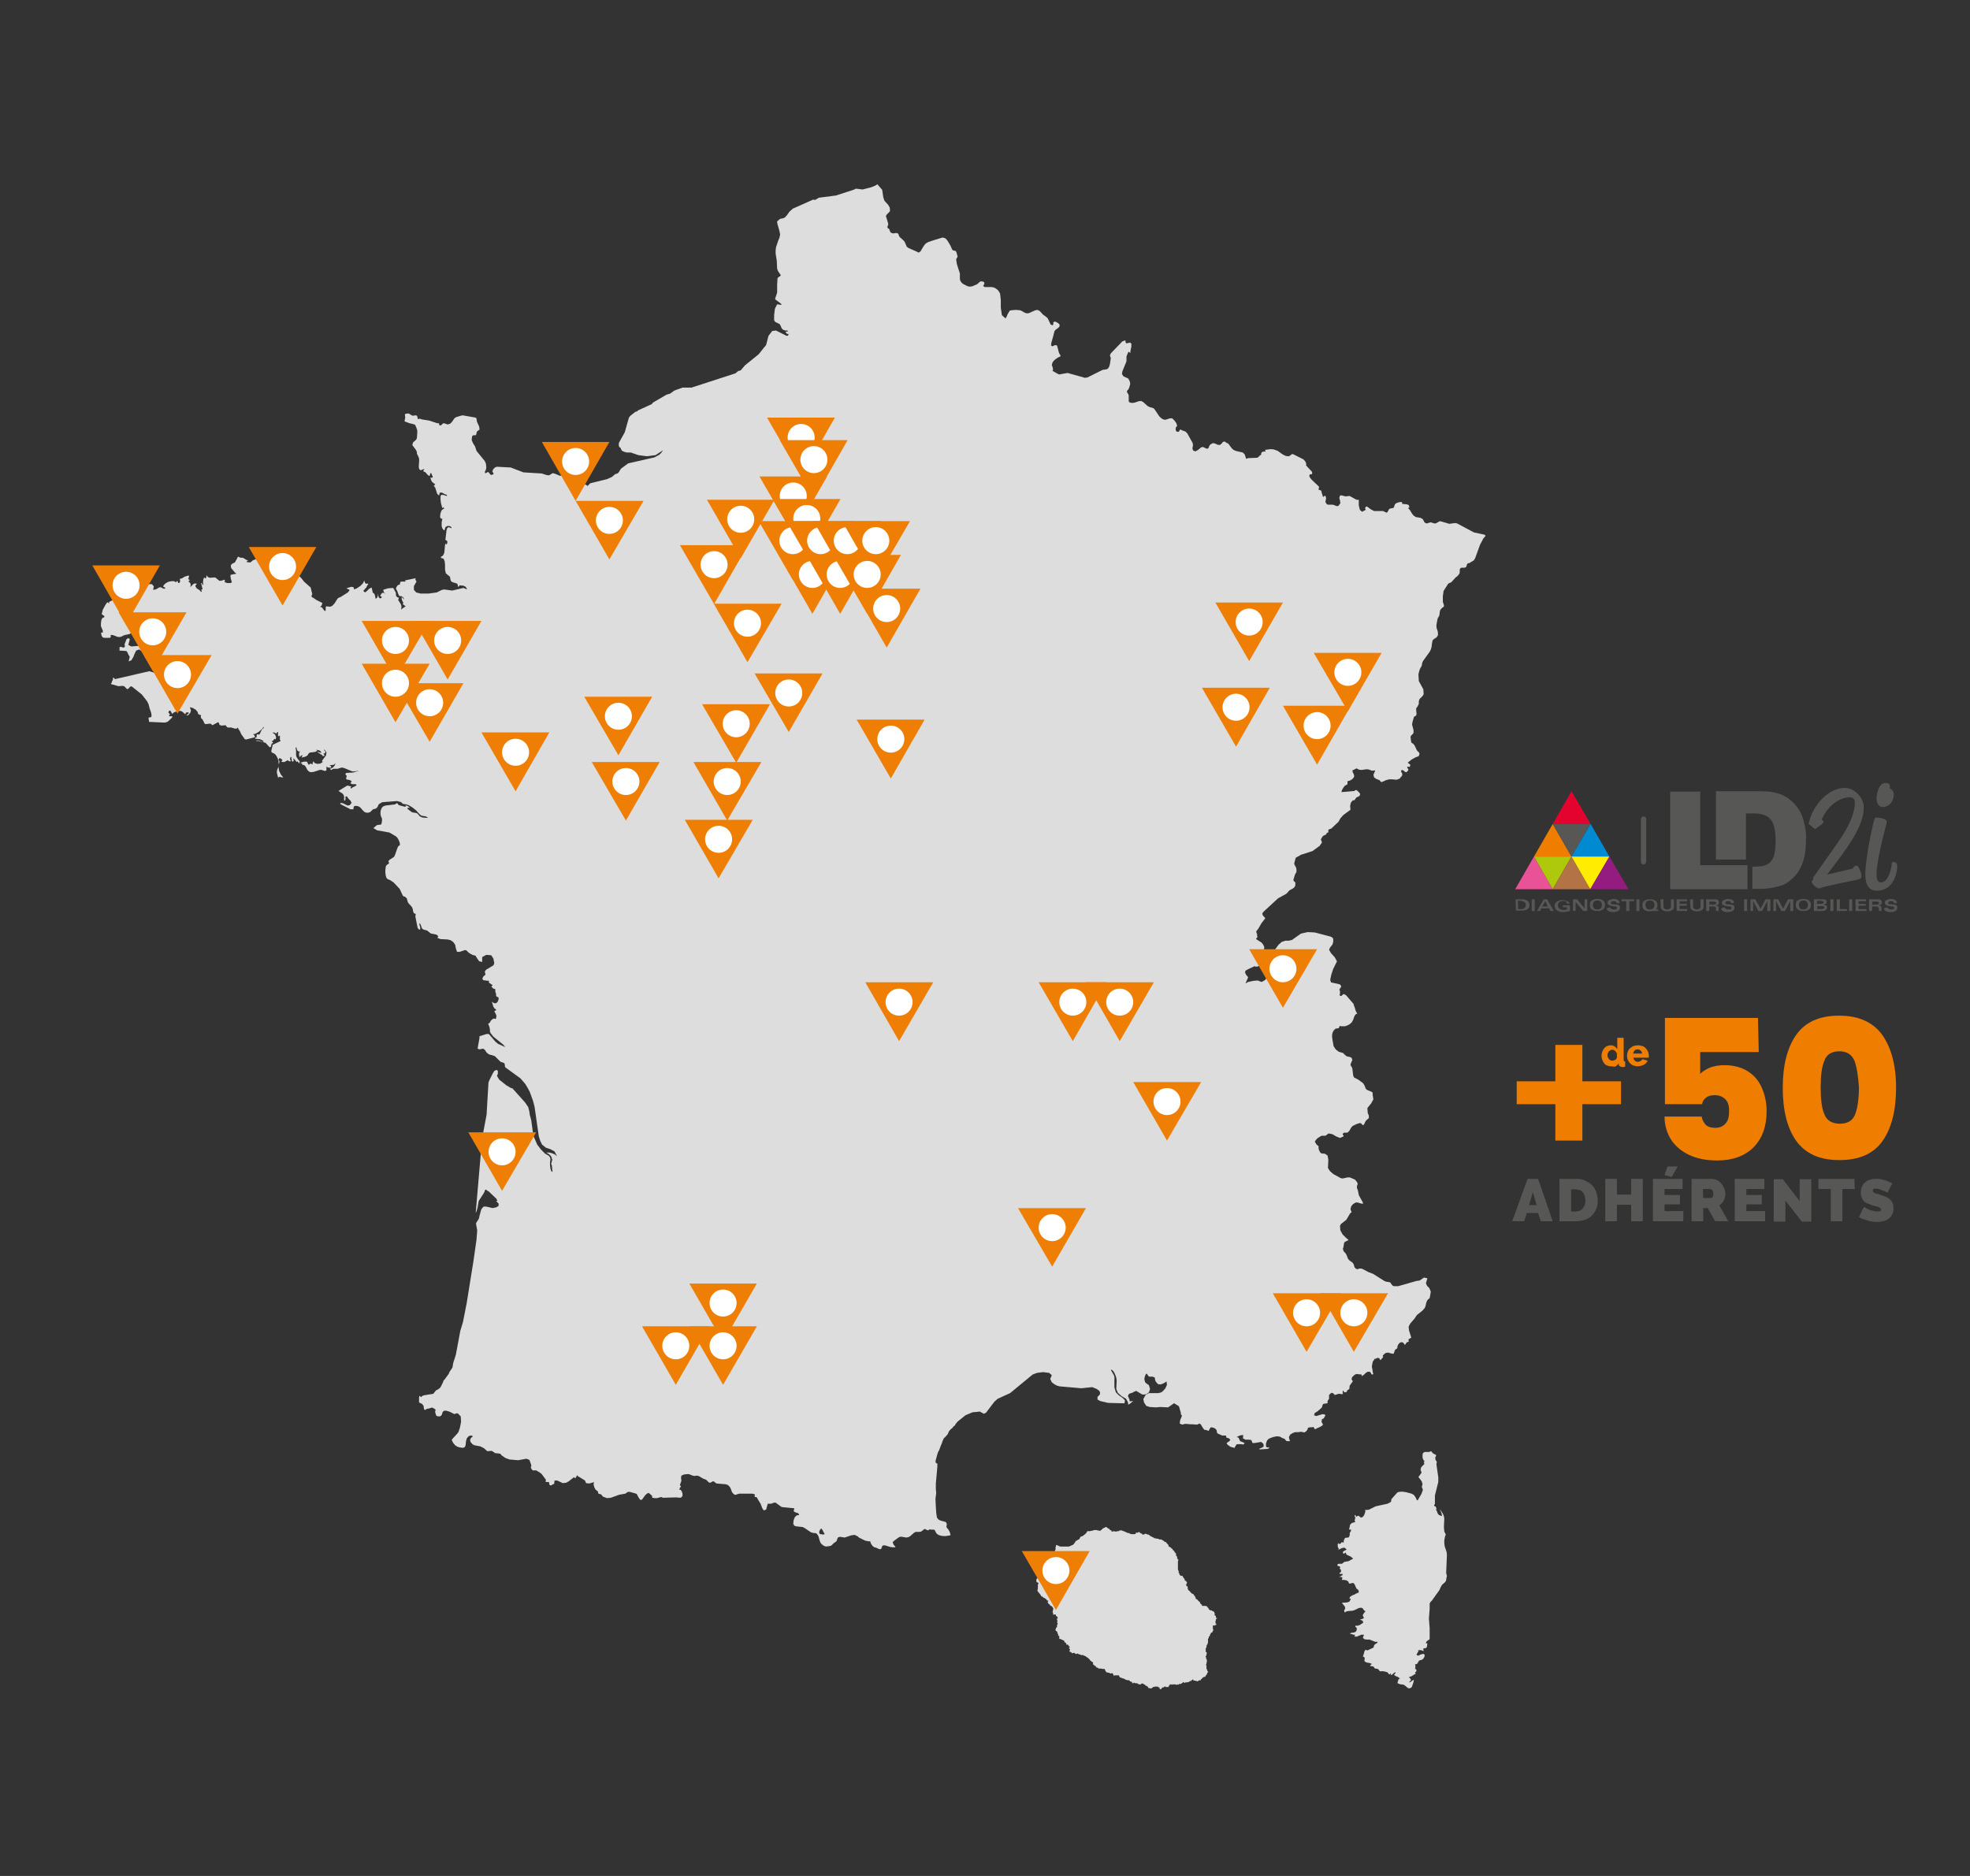 <svg xmlns="http://www.w3.org/2000/svg" xmlns:xlink="http://www.w3.org/1999/xlink" x="0px" y="0px" viewBox="0 0 525 500" style="enable-background:new 0 0 525 500;" xml:space="preserve"><rect x="0" y="0" width="525" height="500" fill="#333333" stroke="none"/><style type="text/css">	.st0{display:none;}	.st1{display:inline;}	.st2{fill:#575756;}	.st3{display:inline;fill:#575756;}	.st4{display:inline;fill:#E3032E;}	.st5{display:inline;fill:#EE7D00;}	.st6{display:inline;fill:#008AD1;}	.st7{display:inline;fill:#E95296;}	.st8{display:inline;fill:#AEC90B;}	.st9{display:inline;fill:#B37344;}	.st10{display:inline;fill:#FFEC00;}	.st11{display:inline;fill:#941B80;}	.st12{fill:#E3032E;}	.st13{fill:#EE7D00;}	.st14{fill:#008AD1;}	.st15{fill:#E95296;}	.st16{fill:#AEC90B;}	.st17{fill:#B37344;}	.st18{fill:#FFEC00;}	.st19{fill:#941B80;}	.st20{fill:#EF7E04;}	.st21{fill:#FFFFFF;}</style><g id="Calque_1">	<g id="DESIGN" class="st0">		<g class="st1">			<path class="st2" d="M386.7,515.5h0.5c0.2,0,0.3,0,0.4-0.1c0.1,0,0.2-0.1,0.3-0.2c0.1-0.1,0.1-0.2,0.1-0.2c0-0.1,0-0.2,0-0.2    c0-0.1,0-0.2-0.1-0.3c0-0.1-0.1-0.2-0.2-0.2s-0.2-0.1-0.3-0.1c-0.1,0-0.2,0-0.3,0h-0.5L386.7,515.5L386.7,515.5z M386.1,513.6    h1.1c0.2,0,0.4,0,0.6,0.1c0.2,0.1,0.3,0.1,0.4,0.2c0.1,0.1,0.2,0.2,0.2,0.3c0,0.1,0.1,0.3,0.1,0.4c0,0.1,0,0.1,0,0.2    c0,0.1,0,0.2-0.1,0.2c0,0.1-0.1,0.2-0.2,0.2s-0.1,0.1-0.2,0.2c-0.1,0.1-0.2,0.1-0.4,0.1c-0.1,0-0.3,0-0.5,0h-1.2V513.6z"></path>			<rect x="389.2" y="513.6" class="st2" width="0.5" height="2.2"></rect>			<path class="st2" d="M391.7,514l0.5,1h-1L391.7,514z M391.4,513.6l-1.2,2.2h0.6l0.2-0.5h1.4l0.3,0.5h0.6l-1.2-2.2H391.4z"></path>			<path class="st2" d="M395.6,514.3c0-0.1,0-0.1-0.1-0.2s-0.1-0.1-0.1-0.1s-0.1-0.1-0.2-0.1s-0.1,0-0.2,0c-0.1,0-0.2,0-0.4,0    c-0.1,0-0.2,0.1-0.3,0.1s-0.2,0.2-0.2,0.2s-0.1,0.2-0.1,0.4c0,0.1,0,0.2,0,0.3s0.1,0.2,0.2,0.3c0.1,0.1,0.2,0.1,0.3,0.2    c0.1,0,0.3,0.1,0.5,0.1c0.1,0,0.2,0,0.3,0s0.2,0,0.4-0.1V515h-0.8v-0.3h1.3v1c-0.1,0-0.2,0.1-0.3,0.1c-0.1,0-0.2,0-0.3,0.1    s-0.2,0-0.3,0c-0.1,0-0.2,0-0.3,0c-0.2,0-0.4,0-0.6-0.1s-0.4-0.1-0.5-0.2c-0.1-0.1-0.2-0.2-0.3-0.4c-0.1-0.1-0.1-0.3-0.1-0.5    c0-0.2,0-0.3,0.1-0.5c0.1-0.1,0.2-0.3,0.3-0.4s0.3-0.2,0.5-0.2s0.4-0.1,0.6-0.1c0.2,0,0.4,0,0.5,0c0.2,0,0.3,0.1,0.4,0.1    c0.1,0.1,0.2,0.1,0.3,0.2c0.1,0.1,0.1,0.2,0.1,0.3H395.6z"></path>			<polygon class="st2" points="398.9,513.6 398.9,515.3 398.9,515.3 397.6,513.6 396.8,513.6 396.8,515.8 397.3,515.8 397.3,514.1     397.3,514.1 398.7,515.8 399.4,515.8 399.4,513.6    "></polygon>			<path class="st2" d="M400.5,514.7c0,0.3,0.1,0.5,0.2,0.6c0.1,0.1,0.4,0.2,0.6,0.2s0.5-0.1,0.6-0.2s0.2-0.3,0.2-0.6    s-0.1-0.5-0.2-0.6c-0.1-0.1-0.4-0.2-0.6-0.2c-0.1,0-0.2,0-0.4,0c-0.1,0-0.2,0.1-0.3,0.2c-0.1,0.1-0.1,0.2-0.2,0.2    C400.5,514.5,400.5,514.6,400.5,514.7 M399.9,514.7c0-0.2,0-0.4,0.1-0.5c0.1-0.1,0.2-0.3,0.3-0.4s0.3-0.2,0.4-0.2    c0.2,0,0.4-0.1,0.6-0.1s0.4,0,0.6,0.1s0.3,0.1,0.4,0.2s0.2,0.2,0.3,0.4c0.1,0.1,0.1,0.3,0.1,0.5s0,0.4-0.1,0.5    c-0.1,0.1-0.2,0.3-0.3,0.4s-0.3,0.2-0.4,0.2s-0.4,0.1-0.6,0.1c-0.2,0-0.4,0-0.6-0.1c-0.2,0-0.3-0.1-0.4-0.2s-0.2-0.2-0.3-0.4    C400,515.1,399.9,514.9,399.9,514.7"></path>			<path class="st2" d="M403.7,515.1c0,0.1,0.1,0.2,0.2,0.3c0.1,0.1,0.3,0.1,0.5,0.1c0.1,0,0.2,0,0.3,0c0.1,0,0.1,0,0.2-0.1    s0.1-0.1,0.1-0.1c0,0,0-0.1,0-0.1c0-0.1,0-0.1-0.1-0.2c-0.1,0-0.2-0.1-0.3-0.1l-0.5-0.1c-0.2,0-0.3,0-0.4-0.1    c-0.1,0-0.2-0.1-0.3-0.1c-0.1,0-0.1-0.1-0.1-0.2c0-0.1,0-0.1,0-0.2c0-0.1,0-0.2,0.1-0.3s0.1-0.2,0.2-0.2c0.1-0.1,0.2-0.1,0.4-0.1    c0.1,0,0.3,0,0.4,0c0.4,0,0.6,0.1,0.8,0.2s0.3,0.3,0.3,0.5h-0.5c0-0.1-0.1-0.2-0.2-0.3s-0.2-0.1-0.4-0.1c-0.1,0-0.1,0-0.2,0    c-0.1,0-0.1,0-0.1,0.1c0,0-0.1,0.1-0.1,0.1c0,0,0,0.1,0,0.1c0,0.1,0,0.2,0.1,0.2s0.1,0.1,0.3,0.1l0.7,0.1c0.1,0,0.3,0,0.4,0.1    c0.1,0,0.2,0.1,0.2,0.2s0.1,0.1,0.1,0.2c0,0.1,0,0.1,0,0.2c0,0.2-0.1,0.4-0.3,0.5c-0.2,0.1-0.5,0.2-0.9,0.2c-0.2,0-0.3,0-0.5,0    c-0.1,0-0.3-0.1-0.4-0.1c-0.1-0.1-0.2-0.1-0.2-0.2c0-0.1-0.1-0.2-0.1-0.3L403.7,515.1L403.7,515.1z"></path>			<polygon class="st2" points="405.8,513.6 405.8,514 406.7,514 406.7,515.8 407.2,515.8 407.2,514 408.2,514 408.2,513.6    "></polygon>			<rect x="408.5" y="513.6" class="st2" width="0.5" height="2.2"></rect>			<path class="st2" d="M410.2,514.7c0,0.3,0.1,0.5,0.2,0.6c0.1,0.1,0.4,0.2,0.6,0.2s0.5-0.1,0.6-0.2s0.2-0.3,0.2-0.6    s-0.1-0.5-0.2-0.6c-0.1-0.1-0.4-0.2-0.6-0.2c-0.1,0-0.2,0-0.4,0c-0.1,0-0.2,0.1-0.3,0.2c-0.1,0.1-0.1,0.2-0.2,0.2    C410.2,514.5,410.2,514.6,410.2,514.7 M412.6,515.8h-0.3c-0.2,0-0.3,0-0.4,0c-0.1,0-0.2,0-0.2,0s-0.1,0-0.1,0s0,0-0.1,0    c-0.1,0-0.2,0-0.2,0c-0.1,0-0.1,0-0.2,0c-0.2,0-0.4,0-0.6-0.1s-0.3-0.1-0.4-0.2s-0.2-0.2-0.3-0.4c-0.1-0.1-0.1-0.3-0.1-0.5    s0-0.4,0.1-0.5c0.1-0.1,0.2-0.3,0.3-0.4s0.3-0.2,0.4-0.2s0.4-0.1,0.6-0.1s0.4,0,0.6,0.1c0.2,0,0.3,0.1,0.4,0.2s0.2,0.2,0.3,0.4    c0.1,0.1,0.1,0.3,0.1,0.5c0,0.2,0,0.3-0.1,0.4c0,0.1-0.1,0.2-0.2,0.3c0.1,0,0.1,0,0.2,0c0.1,0,0.1,0,0.2,0L412.6,515.8    L412.6,515.8z"></path>			<path class="st2" d="M413,513.6h0.5v1.3c0,0.2,0.1,0.3,0.2,0.4s0.3,0.2,0.5,0.2c0.2,0,0.4,0,0.5-0.1c0.1-0.1,0.2-0.2,0.2-0.4    v-1.3h0.5v1.3c0,0.1,0,0.2,0,0.4c0,0.1-0.1,0.2-0.2,0.3c-0.1,0.1-0.2,0.2-0.4,0.2c-0.2,0-0.4,0.1-0.6,0.1c-0.1,0-0.3,0-0.4,0    c-0.1,0-0.3-0.1-0.4-0.2c-0.1-0.1-0.2-0.2-0.2-0.3c-0.1-0.1-0.1-0.2-0.1-0.4L413,513.6L413,513.6z"></path>			<polygon class="st2" points="416,513.6 416,515.8 418,515.8 418,515.5 416.5,515.5 416.5,514.9 417.8,514.9 417.8,514.5     416.5,514.5 416.5,514 417.9,514 417.9,513.6    "></polygon>			<path class="st2" d="M418.5,513.6h0.5v1.3c0,0.2,0.1,0.3,0.2,0.4s0.3,0.2,0.5,0.2c0.2,0,0.4,0,0.5-0.1c0.1-0.1,0.2-0.2,0.2-0.4    v-1.3h0.5v1.3c0,0.1,0,0.2,0,0.4c0,0.1-0.1,0.2-0.2,0.3c-0.1,0.1-0.2,0.2-0.4,0.2c-0.2,0-0.4,0.1-0.6,0.1c-0.1,0-0.3,0-0.4,0    c-0.1,0-0.3-0.1-0.4-0.2c-0.1-0.1-0.2-0.2-0.2-0.3c-0.1-0.1-0.1-0.2-0.1-0.4L418.5,513.6L418.5,513.6z"></path>			<path class="st2" d="M422,514.6h0.7c0.1,0,0.2,0,0.2,0c0.1,0,0.1,0,0.2,0c0,0,0.1-0.1,0.1-0.1s0-0.1,0-0.2c0-0.1,0-0.1,0-0.2    c0,0-0.1-0.1-0.1-0.1s-0.1,0-0.2,0c-0.1,0-0.1,0-0.2,0H422V514.6z M421.5,513.6h1.5c0.1,0,0.3,0,0.4,0s0.2,0,0.3,0.1    c0.1,0,0.1,0.1,0.2,0.2c0,0.1,0.1,0.2,0.1,0.3c0,0.1,0,0.2,0,0.2c0,0.1-0.1,0.1-0.1,0.2c-0.1,0-0.1,0.1-0.2,0.1    c-0.1,0-0.2,0-0.3,0v0c0.1,0,0.2,0,0.3,0c0.1,0,0.1,0.1,0.2,0.1c0,0,0.1,0.1,0.1,0.2c0,0.1,0,0.2,0,0.3c0,0.1,0,0.2,0,0.2    c0,0.1,0,0.1,0,0.2h-0.6c0,0,0-0.1,0-0.2c0-0.1,0-0.1,0-0.2c0-0.1,0-0.2,0-0.3c0-0.1,0-0.1-0.1-0.2c0,0-0.1-0.1-0.2-0.1    c-0.1,0-0.2,0-0.3,0H422v0.9h-0.5L421.5,513.6L421.5,513.6z"></path>			<path class="st2" d="M424.9,515.1c0,0.1,0.1,0.2,0.2,0.3c0.1,0.1,0.3,0.1,0.5,0.1c0.1,0,0.2,0,0.3,0c0.1,0,0.1,0,0.2-0.1    s0.1-0.1,0.1-0.1c0,0,0-0.1,0-0.1c0-0.1,0-0.1-0.1-0.2c-0.1,0-0.2-0.1-0.3-0.1l-0.5-0.1c-0.2,0-0.3,0-0.4-0.1    c-0.1,0-0.2-0.1-0.3-0.1c-0.1,0-0.1-0.1-0.1-0.2c0-0.1,0-0.1,0-0.2c0-0.1,0-0.2,0.1-0.3s0.1-0.2,0.2-0.2c0.1-0.1,0.2-0.1,0.4-0.1    c0.1,0,0.3,0,0.4,0c0.4,0,0.6,0.1,0.8,0.2s0.3,0.3,0.3,0.5h-0.5c0-0.1-0.1-0.2-0.2-0.3s-0.2-0.1-0.4-0.1c-0.1,0-0.1,0-0.2,0    c-0.1,0-0.1,0-0.1,0.1c0,0-0.1,0.1-0.1,0.1c0,0,0,0.1,0,0.1c0,0.1,0,0.2,0.1,0.2c0.1,0,0.1,0.1,0.3,0.1l0.7,0.1    c0.1,0,0.3,0,0.4,0.1c0.1,0,0.2,0.1,0.2,0.2s0.1,0.1,0.1,0.2c0,0.1,0,0.1,0,0.2c0,0.2-0.1,0.4-0.3,0.5c-0.2,0.1-0.5,0.2-0.9,0.2    c-0.2,0-0.3,0-0.5,0c-0.1,0-0.3-0.1-0.4-0.1c-0.1-0.1-0.2-0.1-0.2-0.2c0-0.1-0.1-0.2-0.1-0.3L424.9,515.1L424.9,515.1z"></path>			<path class="st2" d="M455,515.1c0,0.1,0.1,0.2,0.2,0.3c0.1,0.1,0.3,0.1,0.5,0.1c0.1,0,0.2,0,0.3,0c0.1,0,0.1,0,0.2-0.1    s0.1-0.1,0.1-0.1c0,0,0-0.1,0-0.1c0-0.1,0-0.1-0.1-0.2c-0.1,0-0.2-0.1-0.3-0.1l-0.5-0.1c-0.2,0-0.3,0-0.4-0.1    c-0.1,0-0.2-0.1-0.3-0.1c-0.1,0-0.1-0.1-0.1-0.2c0-0.1,0-0.1,0-0.2c0-0.1,0-0.2,0.1-0.3s0.1-0.2,0.2-0.2c0.1-0.1,0.2-0.1,0.4-0.1    c0.1,0,0.3,0,0.4,0c0.4,0,0.6,0.1,0.8,0.2s0.3,0.3,0.3,0.5h-0.5c0-0.1-0.1-0.2-0.2-0.3s-0.2-0.1-0.4-0.1c-0.1,0-0.1,0-0.2,0    c-0.1,0-0.1,0-0.1,0.1c0,0-0.1,0.1-0.1,0.1c0,0,0,0.1,0,0.1c0,0.1,0,0.2,0.1,0.2c0.1,0,0.1,0.1,0.3,0.1l0.7,0.1    c0.1,0,0.3,0,0.4,0.1c0.1,0,0.2,0.1,0.2,0.2s0.1,0.1,0.1,0.2c0,0.1,0,0.1,0,0.2c0,0.2-0.1,0.4-0.3,0.5c-0.2,0.1-0.5,0.2-0.9,0.2    c-0.2,0-0.3,0-0.5,0c-0.1,0-0.3-0.1-0.4-0.1c-0.1-0.1-0.2-0.1-0.2-0.2c0-0.1-0.1-0.2-0.1-0.3L455,515.1L455,515.1z"></path>			<rect x="428.5" y="513.6" class="st2" width="0.5" height="2.2"></rect>			<polygon class="st2" points="432.4,513.6 431.5,515.4 430.6,513.6 429.7,513.6 429.7,515.8 430.2,515.8 430.2,514 430.2,514     431.1,515.8 431.8,515.8 432.8,514 432.8,514 432.8,515.8 433.3,515.8 433.3,513.6    "></polygon>			<polygon class="st2" points="436.6,513.6 435.8,515.4 434.8,513.6 433.9,513.6 433.9,515.8 434.4,515.8 434.4,514 434.4,514     435.4,515.8 436,515.8 437,514 437,514 437,515.8 437.5,515.8 437.5,513.6    "></polygon>			<path class="st2" d="M438.6,514.7c0,0.3,0.1,0.5,0.2,0.6c0.1,0.1,0.4,0.2,0.6,0.2s0.5-0.1,0.6-0.2s0.2-0.3,0.2-0.6    s-0.1-0.5-0.2-0.6c-0.1-0.1-0.4-0.2-0.6-0.2c-0.1,0-0.2,0-0.4,0c-0.1,0-0.2,0.1-0.3,0.2c-0.1,0.1-0.1,0.2-0.2,0.2    C438.6,514.5,438.6,514.6,438.6,514.7 M438.1,514.7c0-0.2,0-0.4,0.1-0.5c0.1-0.1,0.2-0.3,0.3-0.4s0.3-0.2,0.4-0.2    s0.4-0.1,0.6-0.1c0.2,0,0.4,0,0.6,0.1s0.3,0.1,0.4,0.2s0.2,0.2,0.3,0.4c0.1,0.1,0.1,0.3,0.1,0.5s0,0.4-0.1,0.5    c-0.1,0.1-0.2,0.3-0.3,0.4s-0.3,0.2-0.4,0.2s-0.4,0.1-0.6,0.1c-0.2,0-0.4,0-0.6-0.1c-0.2,0-0.3-0.1-0.4-0.2s-0.2-0.2-0.3-0.4    C438.1,515.1,438.1,514.9,438.1,514.7"></path>			<path class="st2" d="M442,515.5h0.8c0.1,0,0.2,0,0.2,0s0.1,0,0.2,0c0,0,0.1-0.1,0.1-0.1c0,0,0-0.1,0-0.1c0-0.1,0-0.1,0-0.2    c0,0-0.1-0.1-0.1-0.1c0,0-0.1,0-0.2,0c-0.1,0-0.1,0-0.2,0H442L442,515.5L442,515.5z M442,514.5h0.8c0.1,0,0.2,0,0.3-0.1    s0.1-0.1,0.1-0.2c0-0.1,0-0.1,0-0.1c0,0-0.1-0.1-0.1-0.1s-0.1,0-0.2,0c-0.1,0-0.1,0-0.2,0H442L442,514.5L442,514.5z M441.4,513.6    h1.4c0.1,0,0.2,0,0.3,0c0.1,0,0.2,0,0.3,0.1c0.1,0,0.1,0.1,0.2,0.2c0,0.1,0.1,0.2,0.1,0.3c0,0.1,0,0.1,0,0.2c0,0-0.1,0.1-0.1,0.1    c0,0-0.1,0.1-0.2,0.1s-0.1,0-0.2,0v0c0.1,0,0.2,0,0.2,0c0.1,0,0.2,0,0.2,0.1c0.1,0,0.1,0.1,0.2,0.2c0,0.1,0.1,0.2,0.1,0.3    c0,0.1,0,0.1,0,0.2s-0.1,0.1-0.1,0.2s-0.2,0.1-0.3,0.1c-0.1,0-0.3,0.1-0.5,0.1h-1.5L441.4,513.6L441.4,513.6z"></path>			<rect x="444.4" y="513.6" class="st2" width="0.5" height="2.2"></rect>			<polygon class="st2" points="445.6,513.6 445.6,515.8 447.5,515.8 447.5,515.5 446.2,515.5 446.2,513.6    "></polygon>			<rect x="447.9" y="513.6" class="st2" width="0.5" height="2.2"></rect>			<polygon class="st2" points="449.1,513.6 449.1,515.8 451.1,515.8 451.1,515.5 449.6,515.5 449.6,514.9 451,514.9 451,514.5     449.6,514.5 449.6,514 451,514 451,513.6    "></polygon>			<path class="st2" d="M452.2,514.6h0.7c0.1,0,0.2,0,0.2,0c0.1,0,0.1,0,0.2,0c0,0,0.1-0.1,0.1-0.1s0-0.1,0-0.2c0-0.1,0-0.1,0-0.2    c0,0-0.1-0.1-0.1-0.1s-0.1,0-0.2,0c-0.1,0-0.1,0-0.2,0h-0.7V514.6z M451.6,513.6h1.5c0.1,0,0.3,0,0.4,0s0.2,0,0.3,0.1    c0.1,0,0.1,0.1,0.2,0.2c0,0.1,0.1,0.2,0.1,0.3c0,0.1,0,0.2,0,0.2c0,0.1-0.1,0.1-0.1,0.2c-0.1,0-0.1,0.1-0.2,0.1    c-0.1,0-0.2,0-0.3,0v0c0.1,0,0.2,0,0.3,0c0.1,0,0.1,0.1,0.2,0.1c0,0,0.1,0.1,0.1,0.2c0,0.1,0,0.2,0,0.3c0,0.1,0,0.2,0,0.2    c0,0.1,0,0.1,0,0.2h-0.6c0,0,0-0.1,0-0.2c0-0.1,0-0.1,0-0.2c0-0.1,0-0.2,0-0.3c0-0.1,0-0.1-0.1-0.2c0,0-0.1-0.1-0.2-0.1    c-0.1,0-0.2,0-0.3,0h-0.6v0.9h-0.5L451.6,513.6L451.6,513.6z"></path>			<path class="st2" d="M409.9,507.2L409.9,507.2c-0.3,0-0.5-0.2-0.5-0.5v-8c0-0.3,0.2-0.5,0.5-0.5s0.5,0.2,0.5,0.5v8    C410.4,507,410.2,507.2,409.9,507.2"></path>		</g>		<polygon class="st3" points="414.8,493.7 414.8,511.8 429.1,511.8 429.1,507.3 420.4,507.3 420.4,493.7   "></polygon>		<g class="st1">			<path class="st2" d="M439.5,499.2c-0.3-1.1-0.8-2.1-1.4-2.9s-1.5-1.5-2.5-1.9s-2.3-0.7-4-0.7h-8.3v12.7h5.6v-8.6h1.4    c1.5,0,2.5,0.4,3.1,1.1c0.6,0.7,0.9,2,0.9,3.9c0,1.5-0.1,2.5-0.4,3.1c-0.3,0.6-0.7,1.1-1.2,1.4c-0.5,0.3-1.3,0.4-2.5,0.4h-0.2    v4.1h1.6c1,0,2.1-0.2,3.3-0.5c0.9-0.2,1.7-0.7,2.5-1.4c0.8-0.7,1.4-1.6,1.8-2.7c0.4-1.1,0.7-2.6,0.7-4.5    C440,501.5,439.8,500.3,439.5,499.2"></path>			<path class="st2" d="M441.3,509.9c0-0.1-0.1-0.2,0-0.2l3-4.2c1.7-2.5,4.7-6.2,4.7-9.6c0-0.6-0.4-1-0.9-1c-2,0-4.2,1.6-5.2,4.1    l0.4,0.4c0,0.3-1.1,1-1.6,1.4l-1.2-1c0.7-3.6,3.8-6.7,6.7-6.7c1.9,0,3.5,1.9,3.5,3.6c0,3.1-2.5,6.8-4.8,9.8l-2,2.6l4.8-1.1    c0.1-0.2,0.3-0.5,0.7-0.5c0.3,0,0.9,1.4,0.9,2c0,0.3-0.3,0.5-0.6,0.5c-2.2,0.5-6.4,1.2-7.2,1.7c-0.6,0-1.4-0.7-1.5-1.3    L441.3,509.9z"></path>			<path class="st2" d="M453,495c0-0.7,0.3-2.8,1.6-2.8c0.6,0,1,0.1,0.8,1c0.4,0.2,0.8,0.5,0.8,1.2c0,0.8-0.5,2.3-2.1,2.3    C453.7,496.6,453,496.1,453,495 M452.6,498.8c0.1-0.3,0.3-0.3,0.5-0.3c0,0,2.1,0.1,1.8,0.9c-0.8,2.8-1.9,7.7-1.9,9.6    c0,0.9,0.4,1.4,0.8,1.4c1.6,0,2-2.8,2.1-3.8c0,0,0.9-0.2,0.9,0.8c0,1.6-0.9,4.5-3.7,4.5c-1.4,0-2.2-1-2.2-3    C450.9,506.3,452.1,500.6,452.6,498.8"></path>		</g>		<polygon class="st4" points="393,499.7 396.5,493.7 400,499.7   "></polygon>		<polygon class="st5" points="389.5,505.8 393,499.7 396.5,505.8   "></polygon>		<polygon class="st3" points="393,499.7 396.5,505.8 400,499.7   "></polygon>		<polygon class="st6" points="396.5,505.8 400,499.7 403.5,505.8   "></polygon>		<polygon class="st7" points="386.1,511.8 393.1,511.8 389.6,505.8   "></polygon>		<polygon class="st8" points="389.5,505.8 393.1,511.8 396.5,505.8   "></polygon>		<polygon class="st9" points="393.1,511.8 396.5,505.8 400,511.8   "></polygon>		<polygon class="st10" points="396.5,505.8 400,511.8 403.5,505.8   "></polygon>		<polygon class="st11" points="400,511.8 403.5,505.8 407,511.8   "></polygon>	</g>	<g>		<g>			<path class="st2" d="M404.6,242.3h0.8c0.2,0,0.5,0,0.6-0.1c0.2-0.1,0.3-0.2,0.4-0.3c0.1-0.1,0.1-0.2,0.2-0.4c0-0.1,0-0.2,0-0.3    c0-0.2,0-0.3-0.1-0.5s-0.1-0.2-0.3-0.3c-0.1-0.1-0.2-0.1-0.4-0.2c-0.1,0-0.3-0.1-0.5-0.1h-0.8L404.6,242.3L404.6,242.3z     M403.9,239.7h1.7c0.3,0,0.6,0,0.9,0.1s0.4,0.2,0.6,0.3s0.3,0.3,0.4,0.5c0.1,0.2,0.1,0.4,0.1,0.6c0,0.1,0,0.2,0,0.3    c0,0.1-0.1,0.2-0.1,0.3s-0.1,0.2-0.2,0.3c-0.1,0.1-0.2,0.2-0.4,0.3c-0.1,0.1-0.3,0.1-0.5,0.2s-0.4,0.1-0.7,0.1h-1.7L403.9,239.7    L403.9,239.7z"></path>			<rect x="408.2" y="239.7" class="st2" width="0.8" height="3.1"></rect>			<path class="st2" d="M411.8,240.2l0.7,1.4h-1.5L411.8,240.2z M411.4,239.7l-1.8,3.1h0.8l0.4-0.7h2l0.4,0.7h0.9l-1.8-3.1H411.4z"></path>			<path class="st2" d="M417.5,240.7c0-0.1,0-0.2-0.1-0.3s-0.1-0.1-0.2-0.2s-0.2-0.1-0.3-0.1c-0.1,0-0.2,0-0.3,0    c-0.2,0-0.4,0-0.5,0.1c-0.2,0-0.3,0.1-0.5,0.2s-0.2,0.2-0.3,0.4c-0.1,0.1-0.1,0.3-0.1,0.5c0,0.1,0,0.3,0.1,0.4    c0,0.1,0.1,0.3,0.2,0.4s0.3,0.2,0.4,0.3c0.2,0.1,0.4,0.1,0.7,0.1c0.1,0,0.3,0,0.5,0c0.1,0,0.3-0.1,0.5-0.1v-0.6h-1.1v-0.5h1.9    v1.5c-0.1,0.1-0.3,0.1-0.4,0.1c-0.1,0-0.3,0.1-0.5,0.1c-0.2,0-0.3,0-0.5,0.1c-0.2,0-0.3,0-0.4,0c-0.3,0-0.6,0-0.9-0.1    c-0.3-0.1-0.5-0.2-0.7-0.3c-0.2-0.1-0.3-0.3-0.5-0.5c-0.1-0.2-0.2-0.5-0.2-0.7c0-0.2,0-0.4,0.1-0.6c0.1-0.2,0.2-0.4,0.4-0.5    c0.2-0.1,0.4-0.3,0.7-0.4c0.3-0.1,0.6-0.1,0.9-0.1c0.3,0,0.5,0,0.7,0.1s0.4,0.1,0.6,0.2c0.2,0.1,0.3,0.2,0.4,0.3s0.1,0.3,0.1,0.5    L417.5,240.7L417.5,240.7z"></path>			<polygon class="st2" points="422.3,239.7 422.3,242.1 422.3,242.1 420.3,239.7 419.2,239.7 419.2,242.8 419.9,242.8 419.9,240.4     419.9,240.4 421.9,242.8 423,242.8 423,239.7    "></polygon>			<path class="st2" d="M424.5,241.2c0,0.4,0.1,0.6,0.3,0.9c0.2,0.2,0.5,0.3,0.9,0.3c0.4,0,0.7-0.1,0.9-0.3c0.2-0.2,0.3-0.5,0.3-0.9    s-0.1-0.6-0.3-0.9c-0.2-0.2-0.5-0.3-0.9-0.3c-0.2,0-0.4,0-0.5,0.1c-0.1,0.1-0.3,0.1-0.4,0.2c-0.1,0.1-0.2,0.2-0.2,0.4    C424.5,240.9,424.5,241.1,424.5,241.2 M423.7,241.2c0-0.3,0-0.5,0.1-0.7c0.1-0.2,0.2-0.4,0.4-0.5c0.2-0.1,0.4-0.2,0.6-0.3    c0.2-0.1,0.5-0.1,0.9-0.1c0.3,0,0.6,0,0.9,0.1c0.2,0.1,0.5,0.2,0.6,0.3s0.3,0.3,0.4,0.5s0.1,0.4,0.1,0.7s0,0.5-0.1,0.7    c-0.1,0.2-0.2,0.4-0.4,0.5c-0.2,0.1-0.4,0.2-0.6,0.3c-0.2,0.1-0.5,0.1-0.9,0.1c-0.3,0-0.6,0-0.9-0.1c-0.2-0.1-0.5-0.2-0.6-0.3    c-0.2-0.1-0.3-0.3-0.4-0.5C423.8,241.8,423.7,241.5,423.7,241.2"></path>			<path class="st2" d="M429.1,241.8c0,0.2,0.1,0.3,0.3,0.4c0.1,0.1,0.4,0.2,0.7,0.2c0.2,0,0.3,0,0.4,0c0.1,0,0.2-0.1,0.3-0.1    c0.1,0,0.1-0.1,0.1-0.1c0-0.1,0-0.1,0-0.2c0-0.1,0-0.2-0.1-0.3c-0.1-0.1-0.2-0.1-0.4-0.1l-0.7-0.1c-0.2,0-0.4-0.1-0.6-0.1    c-0.2-0.1-0.3-0.1-0.4-0.2s-0.2-0.2-0.2-0.2c0-0.1-0.1-0.2-0.1-0.3c0-0.2,0-0.3,0.1-0.5s0.2-0.2,0.4-0.3c0.1-0.1,0.3-0.1,0.5-0.2    s0.4-0.1,0.6-0.1c0.5,0,0.9,0.1,1.2,0.3c0.3,0.2,0.4,0.4,0.4,0.8h-0.8c0-0.2-0.1-0.4-0.2-0.4c-0.1-0.1-0.4-0.1-0.6-0.1    c-0.1,0-0.2,0-0.2,0s-0.1,0-0.2,0.1c-0.1,0-0.1,0.1-0.2,0.1c0,0.1-0.1,0.1-0.1,0.2c0,0.1,0,0.2,0.1,0.3c0.1,0.1,0.2,0.1,0.4,0.1    l1,0.1c0.2,0,0.4,0.1,0.5,0.1c0.1,0.1,0.2,0.1,0.3,0.2s0.1,0.2,0.1,0.3s0,0.2,0,0.3c0,0.3-0.1,0.6-0.5,0.8    c-0.3,0.2-0.8,0.3-1.4,0.3c-0.2,0-0.5,0-0.7-0.1c-0.2-0.1-0.4-0.1-0.5-0.2c-0.1-0.1-0.2-0.2-0.3-0.3c-0.1-0.1-0.1-0.3-0.1-0.4    L429.1,241.8L429.1,241.8z"></path>			<polygon class="st2" points="432.1,239.7 432.1,240.2 433.4,240.2 433.4,242.8 434.2,242.8 434.2,240.2 435.5,240.2 435.5,239.7        "></polygon>			<rect x="436.1" y="239.7" class="st2" width="0.8" height="3.1"></rect>			<path class="st2" d="M438.5,241.2c0,0.4,0.1,0.6,0.3,0.9c0.2,0.2,0.5,0.3,0.9,0.3s0.7-0.1,0.9-0.3c0.2-0.2,0.3-0.5,0.3-0.9    c0-0.4-0.1-0.6-0.3-0.9c-0.2-0.2-0.5-0.3-0.9-0.3c-0.2,0-0.4,0-0.5,0.1c-0.1,0.1-0.3,0.1-0.4,0.2c-0.1,0.1-0.2,0.2-0.2,0.4    C438.5,240.9,438.5,241.1,438.5,241.2 M442,242.8h-0.4c-0.2,0-0.4,0-0.6,0s-0.3,0-0.4,0c-0.1,0-0.1,0-0.2,0c0,0-0.1,0-0.1,0    c-0.1,0-0.2,0-0.3,0.1c-0.1,0-0.2,0-0.3,0c-0.3,0-0.6,0-0.9-0.1s-0.5-0.2-0.6-0.3s-0.3-0.3-0.4-0.5c-0.1-0.2-0.1-0.4-0.1-0.7    c0-0.3,0-0.5,0.1-0.7c0.1-0.2,0.2-0.4,0.4-0.5c0.2-0.1,0.4-0.2,0.6-0.3c0.2-0.1,0.5-0.1,0.9-0.1c0.3,0,0.6,0,0.9,0.1    s0.5,0.2,0.6,0.3c0.2,0.1,0.3,0.3,0.4,0.5s0.1,0.4,0.1,0.7c0,0.2,0,0.4-0.1,0.6c-0.1,0.2-0.2,0.3-0.3,0.5c0.1,0,0.2,0,0.3,0    c0.1,0,0.2,0,0.3,0L442,242.8L442,242.8z"></path>			<path class="st2" d="M442.5,239.7h0.8v1.9c0,0.3,0.1,0.5,0.3,0.6s0.4,0.2,0.7,0.2c0.3,0,0.5-0.1,0.7-0.2c0.2-0.1,0.3-0.3,0.3-0.6    v-1.9h0.8v1.9c0,0.2,0,0.4-0.1,0.5c0,0.2-0.1,0.3-0.3,0.4c-0.1,0.1-0.3,0.2-0.6,0.3c-0.2,0.1-0.6,0.1-0.9,0.1    c-0.2,0-0.4,0-0.6-0.1c-0.2-0.1-0.4-0.1-0.5-0.2s-0.3-0.2-0.4-0.4c-0.1-0.1-0.1-0.3-0.1-0.5L442.5,239.7L442.5,239.7z"></path>			<polygon class="st2" points="446.8,239.7 446.8,242.8 449.6,242.8 449.6,242.3 447.6,242.3 447.6,241.4 449.5,241.4 449.5,240.9     447.6,240.9 447.6,240.2 449.6,240.2 449.6,239.7    "></polygon>			<path class="st2" d="M450.4,239.7h0.8v1.9c0,0.3,0.1,0.5,0.3,0.6s0.4,0.2,0.7,0.2c0.3,0,0.5-0.1,0.7-0.2c0.2-0.1,0.3-0.3,0.3-0.6    v-1.9h0.8v1.9c0,0.2,0,0.4-0.1,0.5c0,0.2-0.1,0.3-0.3,0.4c-0.1,0.1-0.3,0.2-0.6,0.3c-0.2,0.1-0.6,0.1-0.9,0.1    c-0.2,0-0.4,0-0.6-0.1c-0.2-0.1-0.4-0.1-0.5-0.2s-0.3-0.2-0.4-0.4c-0.1-0.1-0.1-0.3-0.1-0.5L450.4,239.7L450.4,239.7z"></path>			<path class="st2" d="M455.5,241.1h1c0.1,0,0.2,0,0.3,0c0.1,0,0.2,0,0.3-0.1c0.1,0,0.1-0.1,0.2-0.1c0-0.1,0.1-0.1,0.1-0.2    c0-0.1,0-0.2-0.1-0.2c0-0.1-0.1-0.1-0.2-0.1s-0.2-0.1-0.2-0.1c-0.1,0-0.2,0-0.3,0h-1L455.5,241.1L455.5,241.1z M454.7,239.7h2.1    c0.2,0,0.4,0,0.5,0c0.2,0,0.3,0.1,0.4,0.1c0.1,0.1,0.2,0.2,0.3,0.3c0.1,0.1,0.1,0.2,0.1,0.4c0,0.1,0,0.2-0.1,0.4    s-0.1,0.2-0.2,0.2c-0.1,0.1-0.2,0.1-0.3,0.1c-0.1,0-0.2,0.1-0.4,0.1v0c0.2,0,0.4,0,0.5,0.1c0.1,0,0.2,0.1,0.3,0.2    c0.1,0.1,0.1,0.2,0.1,0.3c0,0.1,0,0.2,0,0.4c0,0.1,0,0.2,0,0.3c0,0.1,0,0.2,0.1,0.2h-0.8c0-0.1,0-0.1,0-0.2c0-0.1,0-0.2,0-0.3    c0-0.1,0-0.3-0.1-0.4s-0.1-0.2-0.1-0.2c-0.1-0.1-0.2-0.1-0.3-0.1c-0.1,0-0.3,0-0.5,0h-0.8v1.2h-0.8L454.7,239.7L454.7,239.7z"></path>			<path class="st2" d="M459.6,241.8c0,0.2,0.1,0.3,0.3,0.4c0.2,0.1,0.4,0.2,0.7,0.2c0.2,0,0.3,0,0.4,0c0.1,0,0.2-0.1,0.3-0.1    c0.1,0,0.1-0.1,0.1-0.1c0-0.1,0-0.1,0-0.2c0-0.1,0-0.2-0.1-0.3c-0.1-0.1-0.2-0.1-0.4-0.1l-0.7-0.1c-0.2,0-0.4-0.1-0.6-0.1    c-0.2-0.1-0.3-0.1-0.4-0.2s-0.2-0.2-0.2-0.2c0-0.1-0.1-0.2-0.1-0.3c0-0.2,0-0.3,0.1-0.5s0.2-0.2,0.4-0.3c0.1-0.1,0.3-0.1,0.5-0.2    s0.4-0.1,0.6-0.1c0.5,0,0.9,0.1,1.2,0.3c0.3,0.2,0.4,0.4,0.4,0.8h-0.8c0-0.2-0.1-0.4-0.2-0.4c-0.1-0.1-0.4-0.1-0.6-0.1    c-0.1,0-0.2,0-0.2,0s-0.2,0-0.2,0.1c-0.1,0-0.1,0.1-0.2,0.1c0,0.1-0.1,0.1-0.1,0.2c0,0.1,0,0.2,0.1,0.3c0.1,0.1,0.2,0.1,0.4,0.1    l1,0.1c0.2,0,0.4,0.1,0.5,0.1c0.1,0.1,0.2,0.1,0.3,0.2c0.1,0.1,0.1,0.2,0.1,0.3s0,0.2,0,0.3c0,0.3-0.1,0.6-0.5,0.8    c-0.3,0.2-0.8,0.3-1.4,0.3c-0.2,0-0.5,0-0.7-0.1c-0.2-0.1-0.4-0.1-0.5-0.2c-0.1-0.1-0.2-0.2-0.3-0.3c-0.1-0.1-0.1-0.3-0.1-0.4    L459.6,241.8L459.6,241.8z"></path>			<path class="st2" d="M503,241.8c0,0.2,0.1,0.3,0.3,0.4c0.2,0.1,0.4,0.2,0.7,0.2c0.2,0,0.3,0,0.4,0c0.1,0,0.2-0.1,0.3-0.1    c0.1,0,0.1-0.1,0.1-0.1c0-0.1,0-0.1,0-0.2c0-0.1,0-0.2-0.1-0.3c-0.1-0.1-0.2-0.1-0.4-0.1l-0.7-0.1c-0.2,0-0.4-0.1-0.6-0.1    c-0.2-0.1-0.3-0.1-0.4-0.2s-0.2-0.2-0.2-0.2c0-0.1-0.1-0.2-0.1-0.3c0-0.2,0-0.3,0.1-0.5s0.2-0.2,0.4-0.3c0.1-0.1,0.3-0.1,0.5-0.2    s0.4-0.1,0.6-0.1c0.5,0,0.9,0.1,1.2,0.3c0.3,0.2,0.4,0.4,0.4,0.8h-0.8c0-0.2-0.1-0.4-0.2-0.4c-0.1-0.1-0.4-0.1-0.6-0.1    c-0.1,0-0.2,0-0.2,0s-0.1,0-0.2,0.1c-0.1,0-0.1,0.1-0.2,0.1c0,0.1-0.1,0.1-0.1,0.2c0,0.1,0,0.2,0.1,0.3c0.1,0.1,0.2,0.1,0.4,0.1    l1,0.1c0.2,0,0.4,0.1,0.5,0.1c0.1,0.1,0.2,0.1,0.3,0.2c0.1,0.1,0.1,0.2,0.1,0.3s0,0.2,0,0.3c0,0.3-0.1,0.6-0.5,0.8    c-0.3,0.2-0.8,0.3-1.4,0.3c-0.2,0-0.5,0-0.7-0.1c-0.2-0.1-0.4-0.1-0.5-0.2c-0.1-0.1-0.2-0.2-0.3-0.3c-0.1-0.1-0.1-0.3-0.1-0.4    L503,241.8L503,241.8z"></path>			<rect x="464.8" y="239.7" class="st2" width="0.8" height="3.1"></rect>			<polygon class="st2" points="470.5,239.7 469.2,242.2 467.8,239.7 466.5,239.7 466.5,242.8 467.2,242.8 467.2,240.1 467.2,240.1     468.6,242.8 469.6,242.8 471,240.1 471,240.1 471,242.8 471.8,242.8 471.8,239.7    "></polygon>			<polygon class="st2" points="476.5,239.7 475.2,242.2 473.9,239.7 472.6,239.7 472.6,242.8 473.3,242.8 473.3,240.1 473.3,240.1     474.7,242.8 475.7,242.8 477.1,240.1 477.1,240.1 477.1,242.8 477.9,242.8 477.9,239.7    "></polygon>			<path class="st2" d="M479.4,241.2c0,0.4,0.1,0.6,0.3,0.9c0.2,0.2,0.5,0.3,0.9,0.3c0.4,0,0.7-0.1,0.9-0.3c0.2-0.2,0.3-0.5,0.3-0.9    s-0.1-0.6-0.3-0.9c-0.2-0.2-0.5-0.3-0.9-0.3c-0.2,0-0.4,0-0.5,0.1c-0.1,0.1-0.3,0.1-0.4,0.2c-0.1,0.1-0.2,0.2-0.2,0.4    C479.4,240.9,479.4,241.1,479.4,241.2 M478.6,241.2c0-0.3,0-0.5,0.1-0.7c0.1-0.2,0.2-0.4,0.4-0.5c0.2-0.1,0.4-0.2,0.6-0.3    c0.2-0.1,0.5-0.1,0.9-0.1c0.3,0,0.6,0,0.9,0.1c0.2,0.1,0.5,0.2,0.6,0.3s0.3,0.3,0.4,0.5s0.1,0.4,0.1,0.7s0,0.5-0.1,0.7    c-0.1,0.2-0.2,0.4-0.4,0.5c-0.2,0.1-0.4,0.2-0.6,0.3c-0.2,0.1-0.5,0.1-0.9,0.1c-0.3,0-0.6,0-0.9-0.1c-0.2-0.1-0.5-0.2-0.6-0.3    s-0.3-0.3-0.4-0.5C478.6,241.8,478.6,241.5,478.6,241.2"></path>			<path class="st2" d="M484.2,242.3h1.1c0.1,0,0.2,0,0.3,0c0.1,0,0.2,0,0.3-0.1c0.1,0,0.1-0.1,0.2-0.1c0-0.1,0.1-0.1,0.1-0.2    c0-0.1,0-0.2-0.1-0.2c0-0.1-0.1-0.1-0.2-0.1c-0.1,0-0.2-0.1-0.2-0.1c-0.1,0-0.2,0-0.3,0h-1.1V242.3z M484.2,240.9h1.1    c0.2,0,0.3,0,0.5-0.1c0.1-0.1,0.2-0.2,0.2-0.3c0-0.1,0-0.1-0.1-0.2c0-0.1-0.1-0.1-0.2-0.1c-0.1,0-0.1-0.1-0.2-0.1s-0.2,0-0.3,0    h-1V240.9z M483.4,239.7h2.1c0.2,0,0.3,0,0.5,0c0.2,0,0.3,0.1,0.4,0.1c0.1,0.1,0.2,0.1,0.3,0.2c0.1,0.1,0.1,0.2,0.1,0.4    c0,0.1,0,0.2-0.1,0.3c0,0.1-0.1,0.1-0.2,0.2c-0.1,0.1-0.2,0.1-0.3,0.1c-0.1,0-0.2,0.1-0.3,0.1v0c0.1,0,0.2,0,0.4,0.1    c0.1,0,0.2,0.1,0.3,0.1s0.2,0.1,0.2,0.2s0.1,0.2,0.1,0.4c0,0.1,0,0.2-0.1,0.3s-0.1,0.2-0.2,0.3c-0.1,0.1-0.2,0.2-0.4,0.2    c-0.2,0.1-0.4,0.1-0.7,0.1h-2.1V239.7z"></path>			<rect x="487.8" y="239.7" class="st2" width="0.8" height="3.1"></rect>			<polygon class="st2" points="489.5,239.7 489.5,242.8 492.2,242.8 492.2,242.3 490.3,242.3 490.3,239.7    "></polygon>			<rect x="492.8" y="239.7" class="st2" width="0.8" height="3.1"></rect>			<polygon class="st2" points="494.5,239.7 494.5,242.8 497.4,242.8 497.4,242.3 495.3,242.3 495.3,241.4 497.2,241.4 497.2,240.9     495.3,240.9 495.3,240.2 497.3,240.2 497.3,239.7    "></polygon>			<path class="st2" d="M498.9,241.1h1c0.1,0,0.2,0,0.3,0c0.1,0,0.2,0,0.3-0.1c0.1,0,0.1-0.1,0.2-0.1c0-0.1,0.1-0.1,0.1-0.2    c0-0.1,0-0.2-0.1-0.2c0-0.1-0.1-0.1-0.2-0.1s-0.2-0.1-0.2-0.1c-0.1,0-0.2,0-0.3,0h-1L498.9,241.1L498.9,241.1z M498.1,239.7h2.1    c0.2,0,0.4,0,0.5,0s0.3,0.1,0.4,0.1c0.1,0.1,0.2,0.2,0.3,0.3c0.1,0.1,0.1,0.2,0.1,0.4c0,0.1,0,0.2-0.1,0.4s-0.1,0.2-0.2,0.2    c-0.1,0.1-0.2,0.1-0.3,0.1c-0.1,0-0.2,0.1-0.4,0.1v0c0.2,0,0.4,0,0.5,0.1c0.1,0,0.2,0.1,0.3,0.2c0.1,0.1,0.1,0.2,0.1,0.3    c0,0.1,0,0.2,0,0.4c0,0.1,0,0.2,0,0.3c0,0.1,0,0.2,0.1,0.2h-0.8c0-0.1,0-0.1,0-0.2c0-0.1,0-0.2,0-0.3c0-0.1,0-0.3-0.1-0.4    s-0.1-0.2-0.1-0.2c-0.1-0.1-0.2-0.1-0.3-0.1c-0.1,0-0.3,0-0.5,0h-0.8v1.2h-0.8L498.1,239.7L498.1,239.7z"></path>			<path class="st2" d="M438,230.4L438,230.4c-0.4,0-0.7-0.3-0.7-0.7v-11.4c0-0.4,0.3-0.7,0.7-0.7s0.7,0.3,0.7,0.7v11.4    C438.7,230.1,438.4,230.4,438,230.4"></path>		</g>		<polygon class="st2" points="445.1,211 445.1,237 465.7,237 465.7,230.6 453.1,230.6 453.1,211   "></polygon>		<g>			<path class="st2" d="M480.7,218.9c-0.4-1.6-1.1-3-2.1-4.2c-1-1.2-2.1-2.1-3.6-2.8s-3.4-1-5.7-1h-12v18.2h8v-12.3h2    c2.1,0,3.6,0.5,4.5,1.5s1.4,2.9,1.4,5.7c0,2.1-0.2,3.6-0.6,4.5c-0.4,0.9-1,1.6-1.7,1.9c-0.7,0.4-1.9,0.6-3.6,0.6h-0.3v5.9h2.3    c1.4,0,3-0.2,4.8-0.7c1.3-0.3,2.5-1,3.6-2.1c1.1-1,2-2.3,2.6-3.9c0.6-1.5,1-3.7,1-6.5C481.4,222.1,481.1,220.4,480.7,218.9"></path>			<path class="st2" d="M483.3,234.3c-0.1-0.1-0.1-0.3-0.1-0.4l4.3-6.1c2.5-3.6,6.8-9,6.8-13.9c0-0.9-0.5-1.4-1.3-1.4    c-2.8,0-6,2.3-7.5,5.9l0.5,0.6c0,0.5-1.5,1.4-2.3,2l-1.7-1.4c1-5.1,5.4-9.6,9.6-9.6c2.8,0,5.1,2.8,5.1,5.2    c0,4.5-3.7,9.8-6.9,14.1l-2.9,3.8l6.9-1.6c0.1-0.4,0.5-0.8,1-0.8c0.5,0,1.3,2,1.3,2.9c0,0.5-0.5,0.7-0.8,0.8    c-3.2,0.7-9.2,1.8-10.4,2.4c-0.8-0.1-2-1-2.1-1.9L483.3,234.3z"></path>			<path class="st2" d="M500.1,212.8c0-1,0.5-4.1,2.3-4.1c0.9,0,1.5,0.2,1.2,1.4c0.5,0.3,1.1,0.7,1.1,1.7c0,1.2-0.8,3.3-3.1,3.3    C501.1,215.1,500.1,214.5,500.1,212.8 M499.5,218.4c0.1-0.4,0.4-0.5,0.7-0.5c-0.1,0,3,0.1,2.6,1.4c-1.1,4-2.8,11.1-2.7,13.9    c0,1.4,0.5,2,1.1,2c2.2,0,2.9-4,3-5.4c0,0,1.4-0.4,1.4,1.1c0,2.3-1.3,6.5-5.4,6.5c-2.1,0-3.1-1.5-3.1-4.4    C497.1,229.1,498.8,220.9,499.5,218.4"></path>		</g>		<polygon class="st12" points="413.8,219.6 418.8,210.9 423.9,219.6   "></polygon>		<polygon class="st13" points="408.8,228.3 413.8,219.6 418.8,228.3   "></polygon>		<polygon class="st2" points="413.8,219.6 418.8,228.3 423.9,219.6   "></polygon>		<polygon class="st14" points="418.8,228.3 423.9,219.6 428.9,228.3   "></polygon>		<polygon class="st15" points="403.8,237 413.8,237 408.8,228.3   "></polygon>		<polygon class="st16" points="408.8,228.3 413.8,237 418.8,228.3   "></polygon>		<polygon class="st17" points="413.8,237 418.8,228.3 423.8,237   "></polygon>		<polygon class="st18" points="418.8,228.3 423.8,237 428.9,228.3   "></polygon>		<polygon class="st19" points="423.8,237 428.9,228.3 434,237   "></polygon>	</g>	<g>		<g>			<path class="st2" d="M407.1,314.2h2.8l3.9,11.3h-3.2l-0.7-2.2h-3l-0.7,2.2h-3.2L407.1,314.2z M409.5,321.2l-1-3.5l-1,3.5H409.5z"></path>			<path class="st2" d="M415.6,325.5v-11.3h4.4c0.9,0,1.8,0.1,2.5,0.5s1.3,0.7,1.8,1.2c0.5,0.5,0.8,1.1,1.1,1.8    c0.2,0.7,0.4,1.4,0.4,2.2c0,0.9-0.1,1.6-0.4,2.3s-0.7,1.3-1.2,1.8c-0.5,0.5-1.1,0.9-1.8,1.1s-1.5,0.4-2.3,0.4H415.6z     M422.5,319.9c0-0.4-0.1-0.8-0.2-1.2c-0.1-0.4-0.3-0.7-0.5-0.9c-0.2-0.3-0.5-0.5-0.8-0.6c-0.3-0.1-0.7-0.2-1.1-0.2h-1.2v5.9h1.2    c0.4,0,0.8-0.1,1.1-0.2c0.3-0.1,0.6-0.4,0.8-0.6s0.4-0.6,0.5-0.9C422.5,320.7,422.5,320.3,422.5,319.9z"></path>			<path class="st2" d="M437.8,314.2v11.3h-3.1v-4.4h-3.8v4.4h-3.1v-11.3h3.1v4.2h3.8v-4.2H437.8z"></path>			<path class="st2" d="M448.6,322.8v2.7h-8.1v-11.3h7.9v2.7h-4.8v1.6h4.1v2.5h-4.1v1.8L448.6,322.8L448.6,322.8z M445.5,313.7    l-1.9-0.5l0.8-2.3h2.7L445.5,313.7z"></path>			<path class="st2" d="M450.8,325.5v-11.3h5.2c0.5,0,1.1,0.1,1.5,0.3s0.9,0.5,1.2,0.9c0.3,0.4,0.6,0.8,0.8,1.3s0.3,1,0.3,1.4    c0,0.7-0.1,1.3-0.4,1.8c-0.3,0.6-0.7,1-1.2,1.4l2.4,4.2h-3.5l-2-3.5h-1.2v3.5L450.8,325.5L450.8,325.5z M453.9,319.3h2    c0.2,0,0.4-0.1,0.5-0.3c0.2-0.2,0.2-0.5,0.2-0.9c0-0.4-0.1-0.7-0.3-0.9s-0.4-0.3-0.6-0.3h-1.9L453.9,319.3L453.9,319.3z"></path>			<path class="st2" d="M470.4,322.8v2.7h-8.1v-11.3h7.9v2.7h-4.8v1.6h4.1v2.5h-4.1v1.8L470.4,322.8L470.4,322.8z"></path>			<path class="st2" d="M475.8,320v5.6h-3.1v-11.3h2.4l4.5,5.8v-5.8h3.1v11.3h-2.5L475.8,320z"></path>			<path class="st2" d="M494.3,316.9H491v8.6h-3.1v-8.6h-3.3v-2.7h9.6L494.3,316.9L494.3,316.9z"></path>			<path class="st2" d="M503,317.9c-0.3-0.2-0.6-0.4-1-0.5c-0.3-0.1-0.6-0.2-1-0.4c-0.4-0.1-0.7-0.2-1-0.2c-0.3,0-0.5,0-0.7,0.1    c-0.2,0.1-0.2,0.2-0.2,0.4c0,0.1,0,0.3,0.1,0.4c0.1,0.1,0.2,0.2,0.4,0.3s0.4,0.2,0.7,0.2s0.5,0.2,0.9,0.3c0.5,0.2,1,0.3,1.4,0.5    c0.4,0.2,0.8,0.4,1.1,0.7c0.3,0.3,0.5,0.6,0.7,1c0.2,0.4,0.2,0.8,0.2,1.4c0,0.7-0.1,1.2-0.4,1.7s-0.6,0.8-1,1.1s-0.9,0.5-1.4,0.6    s-1,0.2-1.5,0.2c-0.4,0-0.8,0-1.3-0.1s-0.9-0.1-1.3-0.3s-0.8-0.3-1.2-0.4s-0.8-0.3-1.1-0.5l1.3-2.7c0.4,0.2,0.8,0.4,1.2,0.6    c0.3,0.2,0.7,0.3,1.2,0.4s0.9,0.2,1.3,0.2c0.3,0,0.6,0,0.7-0.1s0.2-0.2,0.2-0.4c0-0.2-0.1-0.3-0.2-0.4c-0.1-0.1-0.3-0.2-0.5-0.3    c-0.2-0.1-0.5-0.2-0.8-0.2c-0.3-0.1-0.6-0.2-1-0.3c-0.5-0.2-0.9-0.4-1.3-0.5c-0.4-0.2-0.7-0.4-0.9-0.7s-0.4-0.5-0.5-0.9    s-0.2-0.7-0.2-1.1c0-0.6,0.1-1.2,0.3-1.7s0.5-0.9,0.9-1.2c0.4-0.3,0.8-0.6,1.4-0.7c0.5-0.2,1-0.2,1.6-0.2c0.4,0,0.8,0,1.2,0.1    c0.4,0.1,0.8,0.2,1.1,0.3c0.4,0.1,0.7,0.2,1,0.4c0.3,0.1,0.6,0.3,0.9,0.4L503,317.9z"></path>		</g>	</g>	<g>		<g>			<path class="st13" d="M432,294.3h-10.3v9.7h-7.2v-9.7h-10.3v-6.1h10.3v-9.7h7.2v9.7H432V294.3z"></path>		</g>		<g>			<path class="st13" d="M468.7,280.4h-15.6v5.8c0.7-0.7,1.6-1.2,2.7-1.7c1.1-0.4,2.4-0.6,3.8-0.6c2.5,0,4.6,0.6,6.3,1.7    c1.7,1.1,2.9,2.6,3.7,4.5s1.2,3.9,1.2,6.1c0,4.1-1.2,7.3-3.5,9.6s-5.5,3.5-9.7,3.5c-2.9,0-5.4-0.5-7.5-1.5    c-2.1-1-3.7-2.4-4.8-4.1c-1.1-1.8-1.7-3.8-1.7-6.1h9.9c0.1,0.8,0.5,1.5,1,2.1s1.5,0.9,2.6,0.9c1.2,0,2.1-0.4,2.8-1.2    s0.9-1.9,0.9-3.3c0-1.4-0.3-2.4-1-3.1s-1.6-1.1-2.9-1.1c-0.9,0-1.7,0.2-2.3,0.7s-0.9,1-1,1.7h-9.9v-23h24.8L468.7,280.4    L468.7,280.4z"></path>			<path class="st13" d="M478.7,275.8c2.4-3.4,6.2-5.1,11.4-5.1s9,1.7,11.5,5.1c2.4,3.4,3.7,8.1,3.7,14.1c0,6-1.2,10.8-3.6,14.2    c-2.4,3.4-6.2,5.1-11.5,5.1s-9-1.7-11.5-5.1c-2.4-3.4-3.6-8.1-3.6-14.2C475.1,283.9,476.3,279.2,478.7,275.8z M494.2,282.7    c-0.7-1.6-2-2.5-4-2.5s-3.4,0.8-4,2.5c-0.7,1.6-1,4-1,7.1c0,3.2,0.3,5.6,1,7.2c0.6,1.6,2,2.5,4.1,2.5s3.4-0.8,4.1-2.5    c0.6-1.6,1-4.1,1-7.2C495.2,286.7,494.8,284.3,494.2,282.7z"></path>		</g>		<g>			<path class="st13" d="M429.3,284.2c-0.4,0-0.7-0.1-1-0.2s-0.6-0.3-0.8-0.6s-0.4-0.6-0.5-0.9s-0.2-0.7-0.2-1.1    c0-0.4,0.1-0.8,0.2-1.1s0.3-0.6,0.5-0.9c0.2-0.2,0.5-0.5,0.8-0.6c0.3-0.1,0.6-0.2,1-0.2c0.4,0,0.7,0.1,1,0.3s0.5,0.4,0.7,0.7v-3    h1.7v5.8c0,0.2,0,0.3,0.1,0.4s0.1,0.1,0.3,0.1v1.4c-0.1,0-0.3,0.1-0.4,0.1s-0.2,0-0.3,0c-0.3,0-0.5-0.1-0.7-0.2s-0.3-0.3-0.3-0.5    l0-0.3c-0.2,0.3-0.5,0.6-0.8,0.8S429.6,284.2,429.3,284.2z M429.7,282.7c0.2,0,0.5-0.1,0.7-0.2c0.2-0.1,0.4-0.3,0.5-0.6v-1.1    c-0.1-0.3-0.3-0.5-0.5-0.7c-0.2-0.2-0.5-0.3-0.7-0.3c-0.2,0-0.4,0-0.5,0.1s-0.3,0.2-0.4,0.3s-0.2,0.3-0.3,0.5    c-0.1,0.2-0.1,0.4-0.1,0.5c0,0.2,0,0.4,0.1,0.6s0.2,0.3,0.3,0.5c0.1,0.1,0.2,0.2,0.4,0.3C429.4,282.7,429.5,282.7,429.7,282.7z"></path>			<path class="st13" d="M436.5,284.2c-0.5,0-0.9-0.1-1.2-0.2s-0.7-0.4-0.9-0.6c-0.2-0.3-0.5-0.6-0.6-0.9c-0.1-0.3-0.2-0.7-0.2-1.1    c0-0.4,0.1-0.8,0.2-1.1s0.3-0.7,0.6-0.9s0.6-0.5,0.9-0.6c0.4-0.1,0.8-0.2,1.2-0.2s0.9,0.1,1.2,0.2c0.4,0.1,0.7,0.4,0.9,0.6    s0.4,0.6,0.6,0.9c0.1,0.3,0.2,0.7,0.2,1.1c0,0.1,0,0.2,0,0.3s0,0.2,0,0.2h-4.1c0,0.4,0.2,0.6,0.4,0.8s0.5,0.3,0.8,0.3    c0.2,0,0.5-0.1,0.7-0.2s0.4-0.3,0.5-0.5l1.4,0.4c-0.2,0.4-0.5,0.8-1,1.1C437.6,284,437.1,284.2,436.5,284.2z M437.6,280.8    c0-0.4-0.2-0.6-0.4-0.8c-0.2-0.2-0.5-0.3-0.8-0.3c-0.3,0-0.6,0.1-0.8,0.3s-0.3,0.5-0.4,0.8L437.6,280.8L437.6,280.8z"></path>		</g>	</g></g><g id="CARTE">	<g>		<g>			<defs>				<path id="SVGID_1_" d="M382.4,399.7l0,1.1l0,0.1l-0.1,0.1l-0.1,0.1l0,0.2l0.1,0.1l0.1,0.1l0.1,0l0.1,0l0.1,0.3l0.1,0.2l0,0.2     l-0.1,0.3l0.2,0.2l0.1,0.3l0.1,0.3l0.2,0.3l0.2,0.2l0.8,0.3l-0.1-0.6l-0.1-0.3l-0.4-1l0.8,1.2l0.3,0.7l0.1,0.7l-0.1,2.2l0.1,1.2     l0.4,0.8l-0.2,0.5l-0.1,0.5l-0.1,0.6l0,0.7l0.1,0.8l0.5,1.5l0.1,0.8l-0.2,4.8l0.2,0.9l-0.1,0.3l-0.1,0.7l-0.1,0.3l-0.2,0.3     l-0.8,0.7l-0.3,0.5l-0.4,0.9l-2,2.8l-0.4,0.4l-0.2,0.4l0,1.4l-0.2,2.6l0.2,2.6l0,2.8l-0.1,0.2l-0.2,0.1l-0.3,0.2l-0.3,0.3     l-0.1,0.4h0.4l-0.1,0.7l-0.1,0.4l-0.3,0.2l-0.3,0l-0.2,0l-0.1,0.2l0.1,0.6l-0.4-0.2l-0.4-0.1l-0.4,0l-0.3,0.1l0.1,0.3l-0.3,0.4     l-0.2,0.4l0.4,0.3l0.9-0.4l0.6-0.1l0.3,0.3l-0.1,0.5l-0.3,0.5l-0.4,0.3l-0.5,0.1l-0.3,0.2l-0.2,0.4l-0.3,0.4l-0.5,0.1l0.1,0.3     l0,0.3l0,0.3l-0.1,0.3l0.3,0.1l0.1,0.3l-0.1,0.3l-0.3,0.3l0.2,0.3l-0.4,0.2l-0.8,0.5l-0.5,0.1v0.3l0.3,0.2l0.1,0.3l-0.1,0.3     l-0.3,0.2v0.2l0.3-0.1l0.5-0.4l0.4-0.2l-0.1,0.6l-0.2,0.6l-0.2,0.6l-0.2,0.3l-0.5,0.2l-0.4-0.1l-0.7-0.6L374,449l-0.9-0.1     l-0.7-0.3l0.3-1l0.1-0.1l0.3-0.1l-0.5-0.4l-0.7-0.3l-0.4-0.3l0.4-0.5v-0.2l-0.3,0.1l-0.8,0.7l-0.2-0.3l0.1-0.1l0,0l0,0l0.1-0.1     l-0.3,0.1l-0.1,0.1l-0.2,0.1l-0.2-0.3l-0.3-0.3l-0.7-0.2l-0.7-0.1l-0.4,0.1l-0.3-0.2l-0.2-0.3l-0.3-0.2l-0.7-0.1l-0.1-0.1     l-0.1-0.2l-0.2-0.2l-0.3-0.1h-0.2l-0.2,0l-0.2-0.2l0.4-0.3v-0.2l-0.4-0.1l-0.2-0.1l-0.3,0l-0.4-0.1l-0.4-0.2l-0.2-0.2l0.1-0.7     l-0.1-0.3l-0.4-0.2l0.2-0.5l0.2-0.8l0.3-0.5l0.5,0.2l1.5-0.7l0.2-0.2l0.1-0.5l0.3-0.3l0.4-0.2l0.3-0.4l-0.7,0L365,437l-0.7,0     l-0.7-0.1l-0.4-0.4l0.3-0.8l-0.7,0l-1.2,0.5l-0.7,0l0.1-0.1l0.1-0.4l-0.4,0l-0.3-0.1l-0.3-0.1l-0.4-0.1l0.4-0.2l0.8-0.1l0.4-0.2     l0.2-0.3l0.1-0.4l-0.1-0.4l-0.3-0.2v-0.3l0.6,0l0.6-0.2l0.9-0.6l-0.1-0.4l-0.2-0.2l-0.3-0.1l-0.3-0.1l0.9-0.3l0.2-0.2l-0.1-0.1     l-0.1-0.3l-0.1-0.2l-0.1,0l0.3-0.5l0,0l0.1-0.2l0.3-0.3l0.1-0.2l-0.1,0l-0.3-0.2l-0.2-0.3l-0.1-0.2l-0.2-0.1l-0.3-0.1l-0.6,0.1     l-1,0.5l-0.6,0.2l-1.2,0.1l-0.5,0.1l-0.4,0.3l-0.2-0.5l0.3-0.6l-0.1-0.5l-0.8-1l1.4-0.1l0.6-0.2l0.4-0.7l-0.4-0.2l0.2-0.4     l0.6-0.4l0.6-0.2l0.1-0.1l0.8-0.4l0.2,0l0-0.5l-0.2-0.3l-0.4-0.3l-0.5-1.1l-0.2-0.3l-0.3-0.1l-0.8,0.2l-0.2-0.1l-0.2-0.5     l-0.5-0.3l-0.6-0.1l-0.6,0l0.1-0.4l0.1-0.1l-0.2-0.2l-0.2-0.1l-0.3,0l-0.3,0l0.3-0.1l0.2-0.1l0.5-0.3v-0.3h-0.8v-0.3l0.3-0.1     l0.1-0.4l-0.1-0.4l-0.3-0.2l0.2-0.4l-0.2-0.2l-0.4-0.1l-0.2-0.1l0.1-0.4l0.3-0.1l0.8,0l0.2-0.1l0.2-0.2l0.3-0.2l1.1-0.2l0.4-0.2     l0.3-0.2l0.2-0.1l0.1,0l0.1,0l0-0.3l-0.4-0.3l-0.1-0.1l-1.1-0.5l-0.1-0.1l-0.1-0.3l-0.1-0.2l-0.4,0.3l-0.2,0l-0.1-0.2l0-0.3     l0.1-0.1l0.9-0.5l-0.6-0.5l-0.6,0.1l-1.1,0.5l0.2-0.3l-0.2-0.3l-0.1-0.4l0-0.4l0.1-0.4l0.2,0.2l0.3,0l0.3-0.2l0.2-0.3l0.4,0.2     l0.1-0.2l0-0.3l0.1-0.3l0.1-0.2l0.1-0.2l0.1-0.1l0.9-0.1l0.2-0.3l0.1-0.4l0-0.5l0.3-0.5l0.1-0.3l-0.1-0.1l-0.4,0l-0.1-0.1     l0.1-0.2l0.2-1l0.4-0.4l0.5-0.2l0.5-0.1l-0.2-0.4l0.2-0.8l-0.2-0.4v-0.3l0.2,0.1l0.1,0l0,0.1l0.1,0.3l0.5-0.3l0.3,0.1l0.3,0.3     l0.3,0.1l0.4-0.2l0.3-0.4l0.2-0.5l0.2-0.6l-0.2-0.3l1.1-0.1l1.8-0.9l3.2-0.7l0.9-0.5l0.1-0.7l1.5-1.7l0.3-0.2l0.7-0.1l0.7,0     l0.3,0.1l0.3,0l1.5,0.4l0.6,0.3l0.2,0.2l0.2,0.3l0.2,0.3l0.3,0.7h0.2l1-1.7l0.4-1.1l-0.3-0.8l0.2-0.7l-0.2-0.7l-0.4-0.6     l-0.5-0.6l0.8-1.1l0-0.3l-0.2-0.4l0-0.3l0.1-0.4l0.2-0.3l0.7-0.7l-0.1-0.2l0-0.1l0-0.2l0.1-0.3l-0.3-0.3l-0.2-0.6l0-0.7l0.1-0.5     l0.5-0.3l1.2,0l0.5-0.2l0.4,0.5l0.3,0.2l0.6,0.3v0.3l-0.2,0.3l0,0.4l0.1,0.4l0.3,0.4l-0.1,0.7l0.5,3.5l0,1.2l-0.9,3.6l0,0.5     L382.4,399.7z M235.1,50.6l0.3,2l0.3,0.9l1,1.1l0.4,0.7l0.1,0.9l-0.2,0.3l-0.7,0.7l-0.2,0.4l0.6,2l0,0.3l-0.2,0.5l0,0.2l0.1,0.2     l0.3,0.2l0.1,0.1l0.2,0.6l0.2,0.3l0.2,0.1l0.4,0.1l0.2,0l0.5-0.1l0.3,0l0.4,0.2l0.1,0.3l0.1,0.3l0.2,0.3l1.1,1l0.2,0.3l0.4,0.9     l0.1,0.3l0.5,0.4l2.3,1l0.1,0.1l0.4,0.1l0.4-0.3l0.9-1.5l0.5-0.6l0.7-0.4l1.5-0.5l2.3-0.7l0.7,0.2l0.5,0.5l0.5,0.8l0.4,0.7     l0.4,0.9l0.2,0.3l0.4,0.1l0.4,0.1l0.2,0.4l0.3,1.1l-0.4,0.7l0.2,1.3l0.8,2.5l0,1.4l0.1,0.5l0.4,0.6l0.4,0.3l1.2,0.6l0.5,0.1     l0.7-0.1l1.2-0.5l0.4-0.3l0.3-0.3l0.3-0.2l0.4,0l0.4,0.1l0.2,0.2l0,0.4l-0.3,0.5l0.4,0.3l1.8,0l0.6,0.1l0.6,0.3l0.6,0.5l0.5,0.8     l0.2,1.7l0,2.1L267,84l1,0.9l0.1-0.3l0,0l0,0l0.1-0.1l0.1-0.1l0.1-0.4l0.5-0.9l0.2-0.3l0.4-0.1l1.2-0.1l1.2,0.1l0.6,0.3l0.5,0.3     l0.5,0.2l0.6,0l1.8-0.8l0.6-0.1l0.6,0.3l0.9,1l0.6,0.4l0.6,0.5l0.8,1.7l0.5,0.2l0.2-0.2l0-0.3l0-0.3l0.4-0.2l0.3,0.1l0.4,0.2     l0.4,0.3l0.2,0.3l-0.1,0.5l-0.3,0.3l-0.7,0.5l-0.3,0.4l-0.1,0.4l-0.2,0.8l-0.5,1.8l-0.1,0.8l0.4,0.2l0.6-0.3l0.3,0l0.3,0.1     l0.5,1.9l0.2,0.4l0.2,0.3l0,0.3l-0.7,0.3l-0.7,0.5l-0.5,0.5l-0.2,0.3l-0.1,0.3l-0.1,0.5l0.1,0.1l0.2,0.7l0,0.6l-0.2,0l0,0     l1.6,0.9l0.4,0.1l0.4-0.1l1.7-0.3l4.3,1.2l0.2,0.1l0.8-0.1l4-2l1.2-0.2l0.3-0.2l0.3-0.5l0.2-0.7l0.2-1.4l0-0.3l-0.1-0.2     l-0.1-0.3l0.1-0.4l0.2-0.3l3-3.1l0.8-0.3l0.1,0.7l0.3,0.1l0.9-0.2l0.3,0.3l0,0.8l-0.2,0.9l-0.1,0.8l-0.3-0.3l-0.2,0l-0.5,1.2     l0,0.4l0,0.4l0,0.5l-1.1,2.7l-0.1,0.7l0.4,0.6l1.3,0.6l0.4,0.8l0.1,0.6l-0.1,0.4l-0.1,0.4l-0.2,0.5l-0.1,0.2l-0.3,0.3l-0.1,0.3     l0.1,0.2l0.3,0.5l0.1,0.3l0,1.6l0.3,0.3l0.7,0.1l0.6-0.1l1.2-0.4l0.5,0l0.1,0l0.5,0.3l1.1,1l0.6,0.3l1,0.3l0.3,0.3l1.2,1.8     l0.4,0.4l0.5,0.4l0.7,0.2l1.3-0.4l0.6,0l0.6,0.6l0.5,0.7l0.2,0.7l-0.1,0.2l-0.2,0.1l-0.1,0.6l0.1,0.4l0.1,0.2l0.5,0.1l0.2-0.1     l0.1-0.2l0.1-0.2l0.1-0.1l0.2,0l0.3,0.2l0.9,0.3l0.2,0.2l0.3,0.3l1.4,2.5l0.1,0.4l0,0.5l-0.1,0.4l0,0.4l0.2,0.4l0.6,0.2l0.7-0.4     l0.7-0.6l0.5-0.2l0.9,0.4l0.2,0.1l0.4-0.1l0.1-0.2l0.1-0.3l0.3-0.5l0.7-0.4l0.6,0.1l0.6,0.3l0.6,0.1l0.4-0.2l0.4-0.5l0.3-0.2     l0.3,0l0.6,0.4l0.3,0.1l0.9,1.2l0.5,0.5l0.7,0.3l1.8,0.4l0.5,0.5l0.4,1.2l0.5-0.2l2.4-0.1l0.4-0.2l0.3-0.4l0.3-0.1l0.1-0.2     l0-0.3l0.2-0.3l0.2-0.1l0.8-0.1l-0.2-0.4l1.6-0.2l0.8,0.1l0.8,0.3l0.1,0l1.4,1l0.8,0.4l0.6,0.1l0.2,0l0.3-0.1l0.5-0.4l0.2-0.1     l0.3,0.1l2.6,1.3l0.5,0.5l0.2,0.4l0.1,0.4l0,0.2l-0.1,0l0.2,0.3l1.4,1.5l0.1,0.3l-0.1,0.4l-0.5,0l-0.2,0.4l0.2,0.5l0.5,0.6     l1.9,1.8l0,0.2l-0.1,0.4l0,0.2l0.2,0.1l0.4,0.1l0.1,0.1l0.2,0.8l0.1,0.2l0,0.1l0.1,0.3l0.1,0.2l0.1,0l0.4-0.3h0.1l0.2,0.7     l-0.1,0.5l-0.1,0.5l0.4,0.6l0.3,0.1l1.3,0l1.1,0.4l0.4-0.1l0.5-0.7l-0.1-0.7l-0.2-0.7l0.2-0.6l0.3-0.1l1.2,0.3l0.8-0.1l0.3,0     l1.8,1l0.6,0l0,1.5l0.3,1.2l0.6,0.5l0.9-0.5l0-0.2l-0.1-0.2l0-0.2l0.3-0.3l0.2,0l1.1,0.8l0.4,0.2l0.4,0.2l2.4,0l0.8,0.4l0.2,0     l0.2-0.2l0.3-0.6l0.2-0.2l0.3-0.1l0.6-0.1l0.2-0.1l0.1-0.2l0.2-0.6l0.1-0.2l0.5-0.3l0.1,0l0.6-0.2l0.6,0l0.1,0.5l1.2,0.1     l0.5,0.2l0.2,0.6l-0.2,0.1l-0.1,0.1l0,0.1l0.4,0.4l0.6,1l0.4,0.5l0.6,0.4l1.2,0.2l0.6,0.3l0.2,0.3l0.3,0.6l0.3,0.2l0.3,0.1     l0.1,0l0.3-0.1l0.3-0.1l0.4-0.1l0.3,0.1l0.6,0.2l0.3,0l0.3-0.1l0.7-0.4l0.3-0.1l2.4,0.7l1.6-0.2l0.5,0.1l4.5,2.4l2.8,0.6     l0.3,0.3l0,0l-0.6,0.7l-0.9,1.7l-1.3,3.6l-0.4,0.6l-0.2,0.1l-1,0.6l-0.3,0l-0.1,0.1l-0.1,0.1l-0.1,0.2l-0.1,0.4l-0.1,0.2     l-0.2,0.1l-0.2,0.1l-0.8,0l-0.3,0.1l-0.2,0.4l0,0.8l-0.1,0.3l-0.3,0.4l-0.4,0.4l-0.3,0.2l-0.8,0.9l-0.4,0.4l-0.5,0.2l-0.3,0.2     l-1.2,1.9l-0.2,1.4l0,1.5l0.3,0.9v0.3l-0.7,0.6l-0.3,0.4l-0.1,0.4l-0.1,0.8l-0.1,0.4l-0.2,0.3l-0.2,0.4l-0.1,0.5l-0.2,1.1l0,0.6     l0.1,0.5l0.2,0.5l0.1,0.6l0,0.6l-0.4,0.6l-0.5,0.3l-0.5,0.4l-0.2,0.9l-0.1,0.9l-0.2,0.7l-0.3,0.6l-1.8,2.5l-0.2,0.5l-0.1,0.6     l-0.1,0.3l-0.2,0.3l-0.2,0.4l-0.2,0.6l-0.2,0.8l0.1,1.8l1.2,2.2l0.1,1.3l-0.3,0.5l-0.8,0.8l-0.2,0.6l0,0.7l-0.1,0.2l-0.2,0.4     l-0.1,0.2l-0.2,0.2l-0.1,0.2l0,0.2l0,0.1l0,0.1l0,0.2l0.1,0.8l-0.1,0.5l-0.4,0.2l-0.2,0.2l-0.4,1.4l-0.1,0.6l0.4,1.5l0,0.7     l-0.2,0.3l-0.5,0.5l-0.1,0.3l0.1,0.9l0.1,0.5l0.1,0.2l0.4,0.2l0.4,0.5l0.6,1.3l0.2,0.2l0.2,0.2l0.2,0.2l0.1,0.4l-0.1,0.1     l-0.1,0.4l0,0l-1,0.4l-0.7,0.4l-0.2,0.1l-1.1,0.9l0.1,0l0.5,0.4l0.1,0l0,0.4l-0.1,0.2l-0.2,0.1l-0.3-0.1l-0.2,0.1l0,0.1l0.1,0.2     l0.2,0.3l0,0.1l0,0l0,0.1l0,0.1l-0.1,0.1l-0.4,0.4l-0.4-0.1l-0.2-0.2l-0.1-0.1l-0.4-0.2l-0.3,0.1l0,0.3l0.1,0.3l0.1,0.1l0.1,0.2     l0,0.2l-0.1,0.4l-0.2,0.2l-0.4,0.5l-0.5,0.2l-0.3,0.1l-1.2-0.1l-0.8,0l-0.8,0.2l-1.1,0.5l-0.2,0l-0.2-0.1l-0.1-0.2l-0.1-0.1     l-0.1-0.1l-0.8-0.3l-0.6-0.4l-0.2-0.7l0.5-1.2l-0.8,0.1l-0.3-0.1l-0.1,0l-0.4-0.2l-0.7-0.1l-1.4,0.2l-0.7-0.1l-0.3-0.2l-0.3-0.1     l-0.3,0.1l-0.3,0.2l-0.5,0.2l0.1,0.5l0.3,0.6l0.1,0.5l-0.2,0.4l-0.4,0.4l-0.5,0.3l-0.7,0.2l0,0.8l-0.7,0.4l-0.4,0.5l-0.4,0.7     l-0.1,0.5l3.4-0.3l0.5-0.3l0.4,0.3l0.4,0.4l0.3,0.4l-0.2,0.5l-0.3,0.2l-0.3,0.1l-0.3,0.2l-0.4,0.6l-0.2,0.1l-0.3,0l-0.5,0.6     l-0.2,0.9l0.1,1l-1.9,1.4l-0.8,0.9l-0.5,0.9l-0.1,0.1l-1.8,1.7l-0.8,0.3l0,0.7l-0.4,0.2l-0.1,0.1l-0.1,0.3l-0.7,0.3l-0.3,0.3     l-0.4,0.7l0.3,0.8l-0.6,0.9l-1.9,1.4l-3.1,1l-1.4,0.8l-0.4,1.5l0.1,0.4l0.4,0.7l0.1,0.5l0,0.6l-0.1,0.3l-0.1,0.1l-0.2,0.4     l-0.4,1.3l0,0.2l0.1,0.2l0.2,0.2l0.2,0.2l0,0.7l-0.1,0.3l-0.3,0.4l-0.3,0.2l-0.9,0.5l-0.7,0.8l-0.3,0.2l-2,1.1l-3.8,3.5     l-0.4,0.5l0.1,0.5l0.7,0.8l-1,1.3l-1,1.7l-0.3,0.3l-0.1,0.3v0.2l0.1,0.2l0.1,0.2l0,0.1v0.3l0.1,0.3l-0.1,0.3l-0.3,0.3l0.1,0.1     l1.4,0.9l0.4,0.5l0.3,0.6l0,0.5l-0.5,1.1l-0.4,0.9l-0.1,0.3l-0.2,1.2l0,0.4l0,0.4l-0.1,0.3l-0.6,0.2l-0.2,0l-0.2,0l-0.2-0.1     l-0.1,0l0,0l0,0l-1.7,0.8l-0.7,0.4l-0.1,0.5l0.3,0.6l0.5,0.6l-0.1,0.4l-0.2,0.4l-0.4,0.9l0.7-0.4l1.3-0.3l1.3-0.1l1,0.4l0.9-0.5     l1.4-1.7l1.8-1.2l0.7-0.8l-0.1-0.9l-0.2-0.1l-0.5,0.2l-0.3-0.2l-0.1-0.2l-0.3-0.7l0-0.2l-0.3-0.7l-0.1-0.4l0.2-0.6l0.6-0.8     l0.8-1.1l0.9-0.8l0.9-0.3l0.9,0l0.9-0.2l2.4-1.7l1.8-0.4l1.9,0.1l4.2,1.1l0.4,0.2h0l0.3,0.4l0,0.4l0,0.4l-0.2,0.7l-0.7,0.9     l-0.2,0.5l0.5,0.9l1,1.1l0.6,1.1l-1,2l-0.5,1.5l-0.3,1.4l0.2,0.7l2.3,0.5l0.4,0.4l0,0.3l-0.2,0.3l-0.2,0.3l-0.1,0.2l0.1,0     l0.1,0.4l0,0.4l0,0l0,0.3l-0.1,0.2l0,0.1l0.2,0.2l0.3,0l0.2-0.2l0.2-0.2l0.2-0.1l0.6,0.3l1.9,2.2l0.1,0.1l0.1,0.4l0.3,0.8     l0.2,0.7l0.2,0.4l0.2,0.3l-0.4,0.2l-0.3,0.4l-0.2,0.5l-0.2,0.6l-0.4,0.7l-0.6,0.5l-0.6,0.3l-0.6,0.2l-0.7,0l-0.2,0l-0.1,0     l-0.2-0.1l-0.1,0l-0.1,0.1l-0.1,0.2l-0.1,0.2v0.1l-0.8,0.1l-0.4,0.3l-0.4,0.6l-0.2,0.7l0,0.7l0.1,0.7l0.3,1.7l0.6,0.9l0.8,0.6     l0.7,0.2l0.4,0.1l0.6,0.6l0.4,0.3l0.9,0.2l0.4,0.2l0.2,0.6l-0.1,0.2l-0.3,0.7l-0.1,0.3l0.1,0.3l0.3,0.5l0.1,0.3l0.2,1.7l0.2,0.6     l1.3,0.7l1.2,0.9l0.1,0.2l0.2,0.3l0.2,0.5l0.2,0.5l0.4,0.3l1.2,0.5l0.2,0.2l0,0.5L366,293l-0.6,1.1l-0.9,1.1l-0.1,0.2l0.1,1.2     l0.3,0.8v0.6l-0.8,0.7l-0.5,1l-0.2,0.2l-0.2-0.1l-0.4-0.4l-0.2-0.1l-1,0.3l-1,0.5l-0.4,0.4l-0.5,0.9l-0.4,0.4l-0.3,0.1l-0.7,0     l-0.2,0.1l-0.2,0.3l0.1,0.2l0.2,0.2l-0.1,0.2l-0.9,0.4l-1-0.4l-1-0.6l-1-0.2l-0.2,0.1l-0.5,0.4l-0.2,0.1l-0.2,0l-0.5,0l-0.3,0     l-1,0.6l-0.1,0.1l-0.4,0.4l-0.3,0.5l0.5,0.8l0.5,0.4l0,0.3l0,0.3l0.1,0.4l0.3,0.6l0.3,0.3l1,0.1l0.7,0.5l0.2,1.1l-0.1,2.2     l0.5,0.8l0.9,0.8l2,1.1l0.5,0.1l1.4-0.3l0.5,0l1.4,0.6l0.5,0.6l0.1,0.2l0.1,0.2l0,0.1l0,0.1v0.2l-0.1,0l-0.1,0.6l0,0.1l0.3,0.9     l0.2,1l0.1,0.3l0.9,1.6l0.2,0.5l-0.5,0l-1-0.3l-0.5,0l-0.7,0.4l-0.5,0.6l-0.2,0.8l0.3,0.8l-0.4,0.3l-1,1.7l-1.4,1.1l-0.3,0.5     l0.1,1.2l0.6,1.1l0.9,0.9l0.7,0.6l-1,0.5l-0.2,0.3l-0.2,1.2l-0.1,0.2l0,0.2l0.1,0.4l0.1,0.2l0.6,0.7l0.2,0.4l0.3,0.8l0.2,0.3     l0.3,0.3l0.6,0.4l0.3,0.3l0.2,0.4l0.1,0.4l0.1,0.3l0.3,0.3l0.4,0.2l0.3-0.1l0.3-0.1l0.4,0l0.4,0.1l1.7,0.9l1.1,0.4l3,1.9     l0.5,0.2l0.7,0.1l0.4,0.1l0.2,0.3l0.2,0.3l0.3,0.3l0.3,0.1l1.1,0l4.9-1.4l0.8-0.1l1.2-0.8l0.9,0.2l-0.4,1.3l0.3,0.7l0.6,0.6     l0.3,0.7l0.1,0.2l-0.1,0.7L381,346l-0.4,0.3l-0.3,0.4l-0.2,0.5l-0.2,0.9l-0.2,0.5l-0.6,0.7l-1.5,1.2l-0.6,0.9l-1.2,1.4l-0.4,0.8     l0.1,1l0.6,1.9l-0.4,0.3l-0.1,0l-0.1,0l-0.1,0.1l0,0.1l0,0.5l0,0.1l-0.2,0.1l-0.2,0l-0.2,0.2l-0.2,0.3l-0.2,0.3l-0.3-0.5     l-0.5-0.3l-0.6,0.2l-0.4,0.5l-0.2,0.5l0,0.4l-0.4,0.3l-0.3,0.3l-0.1,0.4l-0.2,0.5l-0.3,0l-0.5-0.1l-0.6-0.2l-0.7,0.1l-0.4,0.3     l-0.4,0.4l0.1,0.4l-0.5,0.6l-0.3,0.2l-0.2-0.5l-0.5-0.1l-0.4,0.2l-0.4,0.1l-0.2,0.4l-0.2,0.2l-0.1,0.3l-0.2,1.1l0.2,1.1l0,0.2     l0.1,0.4l0.1,0.3l-0.4,0.2l-0.4-0.7l-0.2-0.1l-0.5,0l-0.5,0.3l-0.4,0.4l-0.4,0.3l-0.2,0.2l-0.2-0.5l-0.5,0l-0.6-0.1l-0.5,0.1     l-0.4,0.3l-0.5,0.5l-0.1,0.6l0.2,0.2l0,0l0.1,0.1l0,0.2l-0.8,1.1l-0.1,0.9l-0.6,0.4l-0.1,0.4l-0.7,0.1l0-0.2l-0.1-0.1l-0.1-0.2     l-0.1,0.1l-0.1,0.3l0.1,0.5l-0.4,0.1l-0.3-0.1l-0.5,0l-1,0.3l-0.3-0.4l-0.5-0.2l-0.3,0.2l-0.4,0.4l0,1l-0.4,0.6l0,0.6l-0.7,0.1     l-0.5,0.1l-0.2,0.5l-0.1,0.4l-0.3,0.3l-0.8,0.7l-0.8,0.5l-0.2,0.6l0.6,0.2l1.7-0.5l0.6,0.1l0.1,0.3l-0.4,0.7l-0.5,0.3l-0.1,0.7     l0.2,0.3l0.2,0.5l-0.6,0.4l-0.6,0.3l-0.3,0.1l-0.5,0.3l-0.3-0.1l-0.1-0.2l-0.1-0.3l-0.3,0.1l-0.5,0l-0.7,0.1l-0.1,0.4l-0.3,0.5     l-0.6,0.4l-0.8-0.2l-0.8,0.1l-0.8,0l-0.6,0.2l-0.7,0.4l-0.4,0.7l0.1,0.5l0.2,0.6l-0.9,0l-0.4-0.4l-0.1-0.2l-0.6-0.2l-0.7-0.4     l-0.8-0.1l-1,0.2l-0.8,0.3l-0.4,0.2l-0.4,0.4l-0.3,0.8l0,0.9l0.5,0.2l0.4-0.1l-0.2,0.4l-0.7,0.1l-1.6,0.1l-0.3-0.1l0.4-0.2     l0.5-0.2l0.4-0.3l-0.1-0.7l-0.6-0.5l-0.5,0.1l-1.3,0.2h-0.5l-0.3-0.8l-0.7-0.1l-0.9,0l-0.7-0.4l0.1-0.2l0-0.4l0.1-0.2l-0.5,0     l-0.5,0.1l-0.8,0.4l0.5,0.2l0.4,0.9l0.5,0.2l0.7,0.3l-0.3,0.4l-0.7-0.1l-0.8,0l-0.4,0.1l-0.5,0.9l-1.1-0.3l-0.8-0.6l-0.2-0.4     l0.6-0.4l0.4-0.4l-0.2-0.3l-0.3-0.2l-0.5-0.1l-0.1-0.3l-0.1-0.3l-0.4,0l-0.6,0l-1.3-0.6l-0.2-0.9l-0.4-0.4l-0.5-0.2l-0.6-0.1     l-0.3,0.4l-0.3,0.6l-0.7-0.3l-0.4,0l-0.4-0.5l-0.3-0.5l-0.3-0.5l-0.4-0.2l-0.3,0.2l-0.3,0.1l-1.3-0.1l-0.6,0l-0.9-0.1l-0.4,0     l-0.7,0.2l-0.7-0.3l0.1-0.7l0.1-0.4l0.2-0.4l0.2-0.6l-0.3-0.4l0-0.5l-0.1-0.2l-0.4-1.4l-1.3-0.8l-1.6,1.1l-2.1-0.1l-1.1,0.1     l-1.7-0.1l-0.9-0.3l-0.6-0.9l-0.2-0.9l0.6-1.1l0.9-0.5h2.5l0.8-0.2l0.5-0.4l0.6-0.7l0.4-0.9l-0.1-0.9l-0.8,0.5l-0.8,0.3     l-0.7-0.1l-0.6-0.7l-0.2-0.6l0-0.3l-0.1-0.2l-0.6-0.2l-0.2,0l-0.7,0l-0.1-0.1l-0.4-0.6l-0.2-0.1l-0.2,0.3l-0.2,0.5l-0.1,0.5     l0,0.3l0.2,0.7l0.3,0.3l0.3,0.2l0.4,0.3l0.3,1l-0.3,0.9l-0.7,0.5l-0.8,0.1l-0.4-0.1l-1.5-0.9l-0.7,0.3l-0.3,0.2l-0.7,0.2     l-0.3,0.2l-0.2,0.5l0.1,0.2l0.3,0.7l0.1,0.5l0.9-0.1l-0.7,0.6l-0.6,0.4l-0.1-0.7l-0.5-0.9l-1.2-0.7l-1-0.9l-0.4-1l0.1-2.3     l-0.1-0.7l-0.2-0.6l-0.3-0.7l-0.4-0.6l-0.5-0.3v0.2l0.8,1.4l0.1,0.4v2.8l0.4,1.3l0.8,0.8l0.9,0.6l0.7,0.7l-0.1,0.8l-0.8,0     l-3.6-0.1l-2.1-0.5l-0.7-0.4l0-0.7l0.6-0.6l0.1-0.5l-0.2-0.5l-0.7-0.5l-1.2-0.5l-2.9,0.3l-5.8-0.5l-0.7-0.2l-0.6-0.3l-0.8-0.6     l-0.4-0.9l0.4-0.9l0-0.1l-0.7-0.6l-1.6-0.2l-1.6,0.2l-1.1,0.4l-0.4,0.3l-5.7,4.7l-3.3,1.5l-0.9,0.8l-2.2,2.9l-0.6,0.3l-1.1-0.6     l-0.7,0.1l-1.2,0.1l-1.9,0.8l-2.1,1.7l-0.5,0.6l-0.2,0.4l-0.4,0.3l-0.3,0.4l-0.5,0.4l-0.4,0.5l-0.3,0.7l-0.5,0.6l-0.6,0.6     l-0.3,0.7l-0.2,0.6l-0.3,0.7l-0.4,1.1L250,387l-0.2,0.6l-0.3,1.1l-0.2,0.8l0.1,0.4l0.4,0.2l0,0.8l-0.2,2.3l-0.2,2.2l0,1.5l0.1,1     l-0.2,1.6l0.1,2.1l0.1,1.6l0.2,1.3l0.4,0.5l0.6,0.3l0.8,0.2l0.6,0.2l0.2,0.4v0.4l-0.1,0.4l0.2,0.4l0.3,0.3l0.4,0.7l0.2,0.8     l0,0.1l-1.2,0.2l-0.7,0l-0.7-0.1l-0.6-0.2l-0.3-0.2l-0.3-0.3l-0.2-0.4l-0.2-0.4l-0.2-0.1l-0.8,0l-0.3-0.1l-0.5,0.3l-0.9-0.4     l-0.9,0.7l-0.5,0.1l-0.5,0l-0.5,0l-0.5,0.3l-0.9,0.8l-0.5,0.3l-0.6,0.1l-1.1-0.2l-0.6,0l-0.5,0.3l-1.2,0.9l-0.2,0.3l0.3,0.7     l0.4,0.4l0,0.2l-0.8,0l-0.6-0.1l-1.3-0.4l-0.6,0l-0.2,0.2l-0.2,0.6l-0.2,0.2l-0.3,0l-0.3-0.1l-0.6-0.3l-0.5-0.1l-0.5-0.4     l-0.4-0.6l-0.2-0.6l-0.5,0l-0.9-0.2l-1.6-0.8l-0.3-0.3l-0.8-0.4l-0.9,0.1l-1.8,0.6l-1.3-0.2l-0.5,0.2l-0.1,0.2l-0.2,0.6     l-0.1,0.2l-0.7,0.5l-0.5,0.5l-0.3,0.2l-0.5,0.1l-0.7,0.1l-0.4-0.1l-0.4-0.2l-0.6-0.5l-0.3-0.6l-0.4-1.4l-0.4-0.6l-0.4-0.2     l-0.5,0l-0.7-0.2l-1.6-1.1l-0.6-0.3l-1.8-0.2l-0.5-0.2l0-0.1l0-0.1l-0.1-0.1l-0.1-0.1l0.1-1l0.3-0.8l0.5-0.5l0.7-0.1l-0.1-0.2     l-0.2-0.3l-0.7-0.2l-0.5-0.3l0.2-0.8l-3.2-0.3l-0.3-0.1l-1.5-1.1l-0.4,0l-0.8,0.3l-0.9,0l-0.4,1.5l-0.6,0.3l-0.4-0.5l-0.5-1.3     l-0.5-0.8l-0.5-0.9l-0.2-0.1l-0.3,0l-0.1-0.2l0.1-0.5l-0.7-0.2l-3.5,0l-0.9,0.3l-0.3,0l-0.5-0.4l-0.3-0.5l-0.2-0.6l-0.3-0.6     l-0.5-0.5l-0.6-0.2l-2.4-0.2l-0.2-0.1l-0.5-0.4l-0.2-0.1l-0.3,0.1l-0.3,0.2l-0.3,0.1l-0.3-0.1l-0.5-0.5l-0.2-0.2l-0.8-0.3     l-1.2-0.7l-0.5-0.1l-0.6,0.1l-0.5-0.1l-1-0.4l-0.5,0l-0.8,0.1l-0.7,0.3l-0.1,0.6l0.1,0.8l-0.4,1.1l0.3,0.4l-0.2,0.2l-0.1,0.2     l-0.2,0.4l0.4,0.1l0.3,0.4l0.2,0.6l0,0.6l-0.1,0.1l-0.2,0.3l-0.4,0.1l-1-0.1l-3.5,0.1l-0.5-0.2l-1.1,0.3l-0.6,0l-0.6-0.1     l-0.1-0.1l0-0.2l0-0.2l-0.1-0.1l-0.8-0.7l-0.5,0.2l-0.5,0.5l-0.8,1.1l-0.4,0.1l-0.4-0.5l-0.6-1.1l-0.5-0.2l-1.5-0.4l-0.5,0.1     l-0.5,0.4l-1.7,0.3l-2.2,0.8l-1,0.1l-1.1-0.4l-0.2-0.2l-0.1-0.2l-0.2-0.2l-0.4-0.1l-0.3-0.1l-0.1-0.2l0-0.3l-0.2-0.2l-0.5-0.4     l-0.3-0.6l-0.2-0.7l0.1-0.7l-0.5,0.2l-0.8,0.2l-0.8-0.1l-0.3-0.7l-1.6-1l-0.1,0l-0.4-0.4l-0.2,0.4l-0.2,0.3l-0.2,0.1l-0.2-0.3     l-1.4,1.1l-0.7,0.4l-0.9,0.1l-1.5-0.7l-0.7,0l-0.1,0.9l-0.3,0.1l-0.5,0.3l-0.2,0l-0.3-0.2l0-0.2l0-0.3l-0.2-0.2l-0.1,0h-0.5     l-0.2-0.1l0-0.1l0.1-0.2l0-0.2l-1.1-1.5l-0.5-0.4l-1-0.6l-0.3,0l-0.3,0l-0.3,0l-0.3-0.3l-0.2-0.4l0-0.2l0.1-0.2l0-0.3l-0.1-0.3     l-0.4-1.1l-0.8-0.3l-2.2,0.4l-2.3-0.2l-1.1-0.4l-1-0.7l-0.3-0.4l-0.5-0.1l-1-0.1l-0.2-0.2l-0.5-0.3l-0.2-0.1l-1.1,0.1l-0.9-0.8     l-1-0.5l-1.6-0.3l-0.5-0.3l-0.5-0.6l-0.1-0.5l0.2-0.5l0.6-0.5l-0.6-0.2l-0.6,0.2l-0.5,0.6l-0.2,0.8l-0.1,1l-0.2,0.5l-0.5,0.2     l-0.8-0.1l-0.7-0.2l-0.6-0.4l-0.5-0.6l-0.4-0.8l0.2-0.3l1.2-1.3l0.4-0.5l0.4-1.2l0.3-1.6l-0.1-1.4l-0.8-0.8l-0.3,0l-0.3,0.1     l-0.3,0.1l-1.2-0.6l-0.9-0.3l-0.6,0l-0.4,0.3l-0.2,0.7l-0.2,0.3l-0.3,0.2l-0.4,0l-0.3,0l-0.3-0.2l-0.1-0.2l-0.2-0.7l0-0.3     l0.1-0.2l0-0.2l-0.3-0.2l-0.5-0.3l-0.3,0l-0.6,0.2l-0.6,0.1l-0.3,0.2l-0.3,0.1l-0.1-0.1l-0.1-0.2l-0.1-0.8l-0.4-0.5l-0.8-0.4     l0-0.5l0-0.8l0.1-0.5l0.1,0.1l0,0l0.4,0.3l0.2-0.3l0.5-0.2l2.5-0.4l0.7-0.9l0.6-0.3l0.5-0.4l0.2-0.3l0.6-1.2l0.1-0.4l0.3-0.3     l1.1-1.5l0.2-0.5l0.8-1.2l0.2-1.2l0.7-2.2l1.2-6.4l0.7-2.3l1-5.1l1.8-11.2l0.8-5.6l0.2-2.5l-0.1-0.6l-0.2-1.1l0-0.3l0.7-1.1     l0.1-0.3l0.1-0.5l0.5-1.8l0.6-0.7l0.7,0l1.7,0.4l1-0.2l0.6-0.4l0-0.6l-0.7-0.7h0.4l-0.3-0.6l-2.1-2l-0.3-0.1l-0.1-0.1l-0.1-0.1     l-0.1-0.1l-0.2,0l-0.1,0.1l-0.1,0.2l0,0.2l-0.1,0.1l-0.2,0.4l-1.3,2l-0.3,1.8l-0.3,1l-0.2,0.4l1.7-19.8l1.2-6.4l0.5-8.5l0.2-0.6     l1-2l0.4-0.6l0.5-0.2l0.3,0.1l0.1,0.2l0,0.3l0,0.5l-0.1,0.1l-0.1,0.2v0.2l0.1,0.2l0.3,0.5l0.2,0.3l1.9,1.5l1.2,0.7l0.4,0.1     l3.4,3.8l0.8,1.2l0.3,1.2l0.1,0.8l0.4,1.5l0.5,3.7l0.1,0.5l1,2.3l1,1.3l1.1,1.1l0.9,0.5l0.3,0.3l0.2,0.5l0,0.4l-0.1,0.6l0,0.8     l0.1,0.8l0.2,0.7l0.4,0.3l-0.1-0.6l-0.1-1.1l-0.2-0.5l0.3-1.1l-0.3-0.9l-0.6-0.6l-0.7-0.4l0.9,0l0.7,0.2l0.7,0.3l0.6,0.5     l-0.7-1.3l-1.1-0.6l-1.2-0.4l-1-0.8l-0.5-1l-0.4-1.3l-1.1-7.7l-0.4-1.6l-0.9-2.5l-0.6-1.1l-0.6-1l-1.3-1.5l-4-2.9l-0.1-0.2     l-0.1-0.8l-0.2-0.2l-0.9-0.3l-1.5-1.5l-0.9-0.3l-0.5-0.1l-0.5-0.3l-0.4-0.4l-0.3-0.5l-0.5-0.4l-1,0.2l-0.5-0.2l0.5-2.8l0-0.5     l1.9-0.6l0.6,0l1.8,2.1l0.3,0.2l0.3,0.3l2,0.9l-0.6-0.7l-2.6-2.1l-0.7-0.9l-0.2-0.4l0-0.5l-0.1-0.6l-0.2-0.6l-0.2-0.4l0.3-0.2     l0.2-0.2l0.1-0.2l0.1-0.2l0.3-0.3l0.4-0.3l0.3,0l0.2,0.1l0.2-0.1l0.1-0.5l0-0.4l-0.2-0.4l-0.2-0.4l-0.2-0.2l0.2-0.1l0.3-0.3     l0.1-0.1l-0.5-0.3l-0.3-0.5l-0.4-1.3l0.6,0.4l0.5,0l0.4-0.3l0.3-0.7v-0.3l-0.1-0.2L133,266l-0.2-0.2l-0.5-0.2l-0.1-0.3l0-0.4     l-0.2-0.6l0-0.4l0-0.2l-0.1-0.1l-0.4-0.1l-0.1-0.1l-0.2-0.2l-0.2-0.1l0-0.2l0.3-0.3l-0.7-0.5l-0.2-0.1l-0.1-0.1l0-0.2l0-0.2     l0-0.1l-0.2,0l-0.4,0l-0.3-0.1l-0.3,0l-0.2,0l-0.3-0.3l0-0.3l0.2-0.4l0.3-0.3l0.3-0.2l-0.2-0.8l0.3-0.5l2-1.2l0.2-0.5l0-0.3     l-0.1-0.4l-0.1-0.6l-0.6-0.9l-1.3-0.1l-1.1,0.6l0,1.3l-0.8-0.2l-0.5-0.7l-0.5-0.8l-0.5-0.1l-0.3-0.1l-0.9-0.5l-0.6-0.6l-0.4-0.2     l-1.5,0.5l-0.7,0l-0.3-0.9l-0.2-1l-0.5-0.7l-0.7-0.5l-0.8-0.2l-1.9-0.1l-0.8-0.3l0.2-0.5l-0.5-0.4l-1.5-0.3l-1-0.8l-0.8-0.2     l-0.4-0.2l-0.2-0.3l-0.3-0.9l-0.3-0.4l0,0.5l0.2,0.7l0,0.4l-0.1,0.2l-0.3-0.1l-0.3-0.4l-0.6-3l0.1-0.7l-0.5-0.2l-0.2-0.5     l-0.1-0.6l-0.2-0.5l-0.4-0.5l-0.4-0.4l-0.3-0.4l-0.3-1.1l-0.4-0.3L108,239l-0.5-0.1l-0.2-0.3l-0.8-1.7l-1.6-1.7l-0.9-0.6     l-0.7-0.3l-0.3-0.3l-0.2-0.6l-0.1-0.8l0-0.7l0.1-0.9l0.2-0.4l0.7-0.5l-0.2-0.6l0.4-0.4l1.1-0.7l0.3-0.6l0.5-1.5l0.3-0.7l0.5-0.4     l-0.1-0.7l-0.3-0.7l-0.3-0.5l-0.4-0.4l-1.7-1l-3.3-0.6l-1-0.6l0.4-0.3l0.3-0.3l0.3-0.2l0.9-0.1l0.2-0.1l0.1-0.3l0.1-0.6l0-0.6     l-0.3-0.7l-0.1-0.6l0-0.5l0.1-0.5l0.2-0.5l0.3-0.4l0.7-0.3l2.6-0.3l0.2-0.2l0.2-0.1l0.2,0l0.2,0.3l0.2,0.2l1.5,0.4l0.4,0     l-0.2-0.3l0.3,0l0.3,0.1l0.3,0.2l0.3,0.3h-0.6v0.3l1.2,0.9l1.2,0.2l0.3,0.2l0.6,0.7l0.7,0.3l1.5,0.1l-0.6-0.4l-1.2-0.2l-0.5-0.4     l-0.9-1l-1-0.8l-1-0.6l-0.6-0.2l-0.7-0.1l-0.3-0.1l-0.4-0.4l-1.1-0.3l-3.9,0.3l-0.9,0.5l-0.2,0.3l-0.1,0.3l-0.2,0.3l-0.3,0.3     l-0.8,0.2l-0.7,0.7l-0.5,0.2l-0.6,0l-0.5-0.2l-0.4-0.4l-0.7-0.8l-0.5-0.3l-0.5-0.1l-0.3,0l-0.2,0l-0.2,0.2l-0.1,0.3l0,0.3l0,0.1     l-0.8,0l-2.7-1.4v-0.3l0.7,0.1l1.2,0.6l0.6-0.1l0.5-0.6l-0.3-0.6l-0.6-0.6l-0.4-0.6l-0.2,0.1l-0.1,0.1l-0.1,0.1l0.1,0.3l0,0.2     l-0.2,0.4h-0.2l0-1.2l-0.3-0.6l-1.2-0.8l2.3-1.4l0.3,0l0.3,0.1l0.5,0.1l-0.1,0.2l0,0l-0.1,0.1l0.2,0.3l0.3-0.3l1-0.5l0.1-0.3     l-0.4-0.1l-0.7,0l-0.5-0.2l0.3-0.6l-0.5-0.3l-0.6-0.1l-0.4-0.2l0.2-0.8l-0.4-0.5l0.3-0.3l1.8-0.1l1-0.3l0.6,0l-0.5-0.1l-0.8,0.1     l-0.5,0l-2.2-0.9l-0.4-0.1l-0.4,0l-0.9,0.3h-1.1l-0.3,0.1l-0.2,0.2l-0.2,0l-0.3-0.3l0.4-0.1l0.5-0.3l0.4-0.5l0.2-0.6l-0.4,0.4     l-0.4,0.1l-0.4,0l-0.5,0.1l0.2,0l0.2,0.1l0.1,0.2l0.1,0.3l-0.7,0l-0.3-0.1l-0.3-0.2l0,1l-0.4,0.2l-0.9-0.3l-0.5,0l-1.5,0.5     l-0.6,0.1l-0.4,0l-0.4-0.2l-0.4-0.4l-0.1-0.2l-0.4-0.8l-0.1,0l-0.1-0.2l-0.3-0.1l-0.3-0.1l-0.1,0l0-0.1l0-0.2l-0.5-0.2L81,203     l0.8,0l0.4,0.8h0.2l0.2-0.2l0.2-0.1l0.2,0.1l0.3,0.2l0-0.3l0.2-0.6l0.4,0.5l0.7,0.2l0.8-0.1l0.6-0.4l-0.2-0.3l1.1-1.5l0.1-0.8     l-0.6-0.8v0.3l0.3,0.3l0,0.3l-0.2,0.2l-0.4,0.1l0.4,0.3l-0.1,0.2l-0.1,0.1l-0.3,0l-0.1-0.2l-1.4-0.9l0.6,0.1l0.6,0.2l-0.3-0.5     l-0.3-0.2l-0.9-0.2l0.4,0.3l-0.6,0.3l-1.5,0.2l-0.3,0.3l-0.3,0.5l-0.6,0.3l-0.9,0.2v-0.3h0.2v-0.3l-0.4,0.1l-0.1,0.1l-0.1,0.2     h-0.2l-0.1-0.5l0-0.4l0.1-0.3l0.2-0.2l-0.4,0l-0.3-0.2l-0.2-0.4l-0.1-0.5h-0.2l0,0.3l0.1,0.5l0,0.3v1l0.1,0.4l0.3,0.5l0.3,0.4     l0.3,0.3l-0.1,0.3l0,0.1l-0.1,0.2l-0.1-0.2l-0.3-0.4l-0.2,0.2l-0.3-0.3l-0.3-0.4l-0.4-0.3l0.2,0.6l-0.2,0.3l-0.3-0.1l-0.1-0.6     l-0.1-0.6l-0.2,0.1l-0.1,0.5l0.2,0.6l-0.4,0l-0.2-0.1l-0.2-0.2l-0.9,0.5l-0.5,0l-0.4-0.2l0.2-0.1l0.2-0.2l-0.3-0.3l-0.3-0.2     l-0.3,0l-0.2,0.5l0.1,0.1l0.1,0.1l0.1,0.1l-0.3,1.4l0.2,1.2l0.5,1l0.6,0.7l-0.4,0l-0.6-0.2l-0.2,0.2h-0.2l-0.3-1.2l0-0.4     l0.1-0.5l0.3-0.7l0.1-0.6l-0.1-1l-0.2-0.7l-0.3-0.6l-0.4-0.5l-0.3-0.2l-0.3-0.1l-0.3-0.2l-0.1-0.3l0.1-0.5l0.3-1.2l2.1-1     l-0.1-0.2l-0.1-0.2l0-0.3V196l-0.1,0.1l-0.3,0.1l-0.1,0.1l0-0.9l0-0.3h-0.2l-0.2,0.4l-0.3-0.1l-0.4-0.2l-0.4,0.1l0.4,0.2     l0.3,0.3l0.2,0.4l0.1,0.6l-0.1,0l0,0v0.1l0,0.2l-0.3-0.2l-0.2,0.2l-0.2,0.3l-0.4,0.1l0.1,0.1l0.3,0.4l-0.4,0.2l-0.1,0.4     l-0.1,0.4l-0.3,0.2l-0.2-0.2l-0.9-1l-0.7-0.2l-1.2-0.3l-0.8,0l0.5-0.2l0.5,0.1l1.1,0.4v-0.3l-0.5-0.3l-0.5-0.2l-1.2-0.1v-0.3     l0.3,0l0.1-0.1l0-0.2v-0.4l0.1-0.2l0.5,0.1l0.2-0.1l0.4-0.9l0.3-0.5l0.4-0.3v-0.3l-0.6,0.7l-0.8,0.7l-0.9,0.5l-0.6,0.1l0.2,0.1     l0.2,0.2l0.1,0.2v0.3l-2.3,0.6l-0.4-0.1l-0.1-0.2l-0.8-1.1l-0.4-0.9l-0.3-0.4l-0.1-0.2l-0.1-0.3l-0.3,0.3l-0.5,0l-1-0.3l-0.7,0     l-0.2,0l-0.2-0.1l-0.3-0.4l-0.1-0.1l-1.1,0.1l-0.5-0.2l-0.2-0.6l-0.2-0.1l-1.5,0.8l-0.4-0.4l-0.6,0l-0.6,0.1l-0.5-0.1l0-0.1     l-0.5-1l-0.2-0.2l-0.2-0.2l-0.1-0.3l0.1-0.5l-0.2,0l-0.2-0.1l-0.4-0.2l-0.1-0.5l-0.5-0.6l-0.8-0.5l-0.8-0.2l0.3,0.9l-0.2,0.6     l-0.6,0.7l-0.6-0.2l0.3,0l0.2-0.1l0.2-0.2l0.1-0.4l-0.3,0.1l-0.3,0l-0.2,0.1l-0.1,0.4l-0.8-0.7l-0.4-0.2l-0.5,0l-0.3-0.2     l-0.4-0.5l-0.3-0.7l-0.1-0.7l-0.3,0.5l0.2,0.6l0.4,0.6l0.3,0.3v0.3l-0.4,0l-0.3,0.1l-0.3,0.2l-0.3,0.3l-0.5-0.9l-0.4,0.1     l-0.1,0.5l0.4,0.3l-0.1,0.2l-0.1,0.1v0.3h0.8v0.3l-0.9,0.9l-0.4,0.3l-0.7,0.2l-4.2-0.2l0-0.3l-0.1-0.6l0-0.2l0.2-0.1l0.3,0     l0.2-0.1l0.1-0.3l-0.1-0.8l-0.4-1.1l-0.3-1.2l-0.4-0.8l-1.4-1.8l-2.5-2l-0.3-0.2l-0.4,0.2l-0.3,0.4l-0.4,0.2l-0.8-0.8l-0.5-0.1     l-1,0.1l-2.1-0.6l0.2-0.2l0.1-0.3l0.1-0.3l0.2-0.3l0-0.2l0-0.2l0.1-0.2l0.1,0l0.2,0.3l0.2,0.1l9.1-2.1l1.6,0.5l0.4-0.2l0.1-0.3     l0.3-1.2l-0.1-0.5l-0.4-0.5l-0.1-0.3l-0.1-1l-0.4-0.4l-1.2-0.3l-0.2-0.1l-0.2-0.2l-0.1-0.3l-0.1-0.3l-0.7,0.3l-1.5-1l-0.8,0.3     l-0.4,0.8l-0.4,1l-0.5,0.8l-0.7,0.3l0.2-0.9l0.1-0.3l-0.3-0.5l-0.2-0.4l-0.1-0.3l0.1-0.5l0.2-0.2L34,174l-0.2-0.4l-0.3-0.1     l-1.7-0.1l0.1-0.4l-0.1-0.4l0.3-0.2l0.2,0l0.2,0.1l0.3,0.1l0.4-0.1l0.1-0.3l-0.1-0.3l0-0.2l0.5-1.3l0.4-0.3l0.5,0.2l-0.4,1.6     l0.8,0.4l2.5-0.2l0.3,0.1l0.2,0.2l0.2,0.2l0.4,0.1l0.3,0l1.3-0.4l1.9-0.1l-0.2,0.2l-0.2,0.1l-0.4,0l0.6,0.2l2.3-0.5v-0.3     l-0.9,0.1l-0.3-0.2l-0.1-0.5l-0.3,0.3l-0.4,0.1l-0.4-0.1l-0.2-0.4l-0.2,0l-1.2,0.1l0.2-0.4l0.1-0.1l0.2-0.1l0-0.2l0.1-0.2     l0.3-0.2l0.5-0.6l-0.5,0l-0.6,0.5l-0.4,0.1v-0.3h0.2v-0.3h-0.2l-0.1,0.2l-0.2,0.2l-0.1,0.2l-0.4-0.2l-0.9,0.6l-0.6,0.1l0.1-0.2     l0,0l0.1-0.1l-0.2-0.3l-0.2,0.2l-0.3,0.2l-0.4,0.1l-0.4,0v-0.3l1.6-2l0.3-0.3l2.7-1.6l-0.5,0.2l-0.9,0.5l-0.6,0.2l-1.9,0.3     l-0.9,0.4l-1.8,1.1l-1.4,0.3l-0.8,0.4l-0.6,0.1l-0.5-0.1l-1-0.4l-0.6-0.1l-0.1,0.1v0.3l0,0.3l-0.3,0.1l-1.4,0l-0.4-0.1l-0.3-0.4     l-0.2-0.9l0.5,0l0-0.5l-0.5-1.2l0-0.8l0.1-0.8l0.3-0.6l0.5-0.2v-0.3l-0.7-0.5l0.3-1.2l0.7-1.3l0.5-0.7l0.3,0.2l0.3,0.1l-0.2-0.3     l0.5-0.3l0.5-0.2l0.9-0.1l0.6,0.2l0.9,0.5l0.4-0.1l-0.7-0.9l-0.2-0.6l0.4-0.3l1.3,0.3l0.5,0l-0.8-0.3l0.1-0.2l0.1-0.1l-0.1-0.1     l-0.3-0.2v-0.3h2.2l0.6-0.1l0.9-0.5l0.7,0l-0.4-0.2l-0.2-0.1v-0.3l0.8-0.1L39,156l0.8-0.3l0.7,0l0.5,0.6l-0.2,0.9l0.7-0.1     l0.9-0.5l0.3-0.1l0.3,0.1l0.6,0.3l0.4,0v-0.3l-0.5-0.2l0.1-0.4l0.5-0.5l0.5-0.3l0.5-0.2l0.7-0.1l0.6,0l0.5,0.3l0.2-0.3l0.2,0     l0.1,0.2l0.1,0.3h0.2l0.2-0.2L48,155l0-0.3l-0.1-0.4l0.4-0.1l0.3-0.1l0.6-0.4l1-0.3l0.2,0.1l-0.1,0.4l-0.1,0.3l0,0.2l0.3,0.1     v0.3h-0.2v0.3l0.3,0.2l0.2,0.3l0,0.4l-0.1,0.5l0.8-0.8l0.4-0.2l0.6,0.1l-0.3,0.3l-0.1,0.1v0.3l0.3,0.5l0.8,0.5l0.4,0.5l0.2-0.3     l-0.2-0.3L54,157l-0.1-0.3l-0.1-0.4l-0.2-0.9h0.2l0.1,0.3l0.1,0.1l0.2,0.2l-0.1-0.8l0.1-0.8l0.2-0.5l0.4,0.3l0.1-0.2l0.1-0.2     l0-0.2l0-0.3l0.4,0.5l0.5,0.2l1.3-0.1l0.3,0.1l0.7,0.6l0.3,0.2l0.4,0l1-0.3l0,0.7l0.7,0.2l0.8,0l0.4-0.2l-0.3-1l-0.1-0.7     l0.1-0.3l1.5-0.3l-0.4-0.3l-1-1.2l-0.1-0.7l0.3-0.4l0.8-0.4l0.6-1.1l0.2-0.4h0.2l0.3,0.2l0.9,0.1l1,0.6l0.4,0l-0.2,0.1l-0.1,0.1     l-0.1,0.1l-0.1,0.2l0.7,0.1l0.3,0l0.3-0.2l0.3-0.3l0.2-0.1l2.4-0.9l0.3-0.3h0.2l0.3,0.1l0.8-1.1l0.5,0.1l0.2,0.6l0,0.8l-0.2,0.8     l-0.4,0.4l0,0.2l0,0.1l0.1,0.3l0.1-0.5l0.2-0.4l0.8-1.1l0.7-0.6l0.3-0.3l0.3,0.1l0.5-0.6l0.4-0.1l0.3,0.2l0.2,0.4l0,0.5     l-0.2,0.4v0.3l0.4,0.3l-0.2,0.4l-0.4,1.1l-0.2,0.3l-0.6,0.8v0.3h0.2l0.9-1.9l0.6-0.8l0.5,0.1l0.3-0.2l0.3-0.1l0.3,0.1l0.3,0.2     l-0.2,0.3l0.1,0l0.1,0l0,0.1l0,0.2l-0.3,0.1l-0.2,0.1l-0.5,0.4v0.3l0.4,0.3l0.7,0.3l1.4,0.1l0.6,0.2l0,0.4v0.3l0,0.3l-0.3,0.2     l-0.1,0.1v0.3l0.4,0.3l0.5,0.5l0.4,0.5L81,155l1.8,1.6l0.3,1.3l0.1,0.3l0,0.2l-0.1,0.2l-0.1,0.2l0.1,0.3l0.1,0.1l0.4,0.2     l0.7,0.5l1.6,0.8l-0.1,0.4l-0.1,0.3l-0.2,0.2l-0.2,0.2l0.3,0l0.3,0.2l0.2,0.3l0.2,0.3l0.4,0.3l0.1-0.4l0-0.6l0.1-0.3l1.1,0.1     l0.5-0.2l0.6-0.6l0.7-1.1l0.2-0.3l0.3-0.2l0.5-0.2l1.9-1.2l0.4-0.5v-0.3l-0.2,0l-0.6-0.3l1.3-0.4l0.6,0.1l0.2,0.6l0.7-0.3     l0.9-0.6l0.7-0.7l0.4-0.8l0.1,0.5l0.2,0.3l0.3,0.1l0.4-0.1v0.3l-0.2,0.2l-0.1,0.2l-0.1,0.2l-0.1,0.2l-0.8,0.9l0.5,0.4l0.5-0.4     l0.6-0.6l0.6-0.3l0.1,0.2l0.2,1l0.1,0.2l0.3,0.2l0.2,0.4l0.1,0.5l0.1,0.5l0.3-0.2l0.2-0.3l0.1-0.4l0-0.5l0.1,0.6l0.2,0.5     l0.3,0.2l0.4-0.2v-0.3l-0.1,0l-0.3-0.2l0.3-0.5l0.3-0.3l0.4,0l0.4,0.4l-0.2-0.3l-0.2-0.3l-0.2-0.6l1.3-0.4l1.4-0.1l0.1,0.2     l0.6,1.1l0,0.5l0.1,0.4l0.3,0.3l0.4,0.1l-0.1,0.4l-0.1,0.2l0.7,1.1l0.2,0.6l-0.1,0.9l0.3-0.3l0.9-0.6l-0.8-0.6l0.2-0.3l-0.4-0.8     l-0.1-0.7h0.2l0.1,0.2l0.1,0.1l0.3,0.3l-0.2-0.5l-0.3-0.3l-0.3-0.1l-0.3,0l-0.3-0.2l-0.5-1.3l-0.3-0.5l0.1-0.3l0.2-0.4l0.3-0.3     l0.4-0.1l0.1-0.1v-0.3l0.1-0.3l0.3-0.1h1.1l-0.2-0.3l2.9-0.6l-0.1,0.2l0,0.2l0.1,0.2l0.2,0.3l-0.7,1.2l0,1l0.6,0.7l1.2,0.3     l2.1,0l2.2-0.3l1.4-0.7l0.2,0l0.3-0.1l2.2,0.3l3-0.7l1,0.4l-0.4-0.7l-0.6-0.3l-1.1-0.1l0,0.1l-0.1,0.2l-0.2,0.1l-0.1-0.2l0-0.3     l-0.1-0.2l-0.2-0.2l-1-0.3l-0.4-0.2l-0.2-0.3l-0.2-1l-1.1-0.9l-0.2-1l0-1.2l-0.1-1l-0.3-0.7l-0.7-0.2v-0.3l0.4-0.2l0.3-0.4     l0.2-0.5l0.2-2.1l0.2-0.4l0.2,0.4l0.2-0.5l0-0.4l-0.1-0.2l-0.3-0.1l-0.1-0.2l0.3-2.5l0.2-0.6l0.4-0.2l0.7,0.3v-0.3l-0.5-0.3     h-0.6l-0.5,0.3l-0.2,0.7l-0.1,0.2L118,141l-0.2-0.4l-0.1-0.4l0-1l0.1-0.5l0.1-0.4l-0.4-0.1l-0.2-0.3l0-0.5l0.1-0.6l0.2-0.6     l0.2-0.3l0.6-0.4l-0.3-0.3l-0.1,0.1l-0.1,0.2l-0.2-0.7l-0.2-0.8l-0.1-0.9l0-0.8l0.2-0.4l0.5,0l1,0.3v-0.3l-0.6-0.2l-0.7-0.4     l-0.6,0l-0.2,0.8l-0.5-0.5l-0.5-1.6l-0.4-0.5l0.2-0.2l0.1-0.1l0.1-0.1l-0.8-0.6l-0.3-0.5l-0.2-0.7h0.6v-0.3l-0.4-0.9h-0.2     l-0.2,0.8l-0.5-0.3l-0.6-0.7l-0.6-0.3l0.1-0.3l0.1-0.1l0.1-0.2l-0.4,0.1l-0.4,0.2l-0.3,0l-0.3-0.3l-0.1-0.6l0.1-1.5l0-0.6     l-0.1-0.3l-0.1-0.3l-0.4-0.8l0-0.2l0-0.2l-0.1-0.3l-0.3-0.5l-0.7-0.9l-0.1-0.3l0.2-0.6l0.8-0.7l0.2-0.4l0.1-1.4l0-0.7l-0.2-0.6     l-0.2-0.5l-0.2-0.4L110,113l-0.9-0.2l-1.3-0.5l0.2-1l-0.1-0.7l0.1-0.3l0.8-0.1l0.3,0.1l0.6,0.4l0.3,0.1l0.8-0.1l0.3,0.1l0.1,0.2     l0.1,0.5l0.1,0.2l0.1,0l0.3-0.1l0.1,0l0.6,0.2l1.9,0.3l2.1,0.7l0.5,0l0,0.1l0,0.2l0.1,0.2l0.2,0.1l0.3-0.1l0.4-0.4l0.3-0.1     l0.3,0.1l0.6,0.2l0.3,0l0.5-0.2l0.4-0.4l0.7-1l0.4-0.3l1.3-0.4l0.5-0.1l3.4,0.6l0.2,0.1l0.1,0.3l0.1,0.7l0.6,1.3l0.1,0.8     l-0.7,0.5l-0.1,0.4l-0.1,0.4l-0.1,0.2l-0.6,0l-0.2,0.1l-0.2,0.2l-0.1,1l0.4,0.9l0.5,0.8l0.4,1.2l2.2,2.7l0.3,0.7l0.1,1l-0.1,0.5     l-0.1,0.3l-0.1,0.2l-0.1,0.1l0.1,0.4l0.2,0l0.3-0.2l0.3-0.1l0.3,0.3l0.2,0.3l0.3,0.2l0.6-0.2v-0.3l-0.3-0.4l0.2-0.6l0.5-0.5     l0.5-0.2l3.7,0.2l3.4,1.3l4.9,0.3l1.2,0.4l0.7,0.1l1-0.6l0.7,0.2l1.2,0.5h1.9l0.5,0.2l0.9,0.6l1.4,0.3l2.7,1.6l0.7-0.7l4.5-1.1     l1.3-0.6l0.8-0.7l0.6-0.2l0.3-0.2l0.7-1.1l1.9-1.4l3.5-0.8l3.5-0.8l1.3-0.7l0.5-0.5l0.5-0.7l-2,1.3l-2.3,0.3l-2.3-0.3l-2-0.7     h-0.6l-0.5,0l-0.7-0.2l-0.6-0.3l-0.2-0.4l-0.1-0.3l-0.4-0.3l-0.1-0.4l0-0.5l0.1-0.3l1.5-2.7l1.1-3.9l0.4-0.5l1.4-1.1l0.3,0     l0.3-0.3l3.7-1.7l0.3-0.4l3.6-2.1l1-0.3l1.1-0.8l2.2-0.8l2.4,0l11.7-3.8l0.7-0.6l0.7-0.2l1.1-1.3l3.7-3l1.5-1.9l0.3-0.3l0.2-0.4     l0.6-2.3l1-1.3l1-0.1l2.8,1.4l0.3,0l0.2-0.2v-0.3l-0.3,0l-0.2-0.1l-0.1-0.2l-0.2-0.3h0.6v-0.3l-0.6,0l-0.6-0.2l-0.4-0.4     l-0.2-0.5l-0.3-0.6l-1.2-0.6l-0.3-0.4l0-1.4l0.2-1.7l0.6-1.2l0.7,0.1l0.4,0.1v-0.3l-1.6-1.2v-0.3l0.5-1.5l0-2.1l0.1-1.8l0.9-0.7     l-0.8-1.2l-0.2-0.6l-0.1-2.1l-0.3-1.9l0-0.9l0.1-0.8l0.6-1.8l0.3-0.7l0.2-0.9l-0.2-1l-0.5-1.7l-0.1-0.6l0-0.2l0.7-0.6l0.2-0.1     l0.6-0.1l0.5-0.2l0.5-0.5l0.8-1.1l0.9-0.8l5.4-2.4l0.5,0.1l1-0.6l4.6-0.6l4.9-1.6l0.3-0.2l0.2,0l1.7,0.2l2.3-0.6l1.2-0.5     l0.4-0.3l0,0L235.1,50.6z M218.7,408.9l0.6,0.1h0.1l0.3-0.1l0.1,0l-0.3-0.5l-0.3-0.6l-0.3-0.4l-0.3,0.2l-0.3,0.7l0.1,0.5     L218.7,408.9z M293.2,408c0,0-0.1,0-0.1,0s-0.1,0-0.2,0c0,0-0.1-0.1-0.1-0.1s-0.2,0-0.3,0s-0.2-0.1-0.3-0.1c-0.1,0-0.2,0-0.3,0     c-0.1,0-0.2,0-0.3,0c-0.1,0-0.2,0.1-0.3,0.1c-0.1,0.1-0.2,0.1-0.3,0.1s-0.1,0-0.2,0c-0.1,0-0.2,0.1-0.3,0.1s-0.2,0-0.3,0     s-0.1,0-0.2,0c-0.1,0-0.1,0-0.2,0c0,0-0.1,0.1-0.1,0.1s0,0.1-0.1,0.2s-0.1,0.1-0.1,0.2c-0.1,0.1-0.2,0.1-0.2,0.2     c-0.1,0.1-0.2,0.1-0.2,0.2c-0.1,0-0.1,0-0.2,0.1c-0.1,0-0.1,0-0.1,0.1c0,0-0.1,0.1-0.1,0.1c-0.1,0-0.1,0.1-0.2,0.1     c-0.1,0-0.1,0.1-0.2,0.1c0,0-0.1,0-0.1,0c0,0-0.1,0-0.1,0c0,0-0.1,0.1-0.1,0.1s-0.1,0.1-0.1,0.1c0,0.1-0.1,0.1-0.1,0.2     s-0.1,0.1-0.1,0.2c0,0.1-0.1,0.1-0.2,0.2c-0.1,0-0.1,0.1-0.2,0.1s-0.2,0.1-0.3,0.2s-0.2,0.1-0.3,0.1c-0.1,0-0.1,0.1-0.1,0.2     c0,0.1-0.1,0.1-0.1,0.2c0,0.1,0,0.1-0.1,0.1c0,0-0.1,0.1-0.1,0.1c0,0.1-0.1,0.1-0.1,0.2c0,0.1-0.1,0.1-0.1,0.1     c0,0-0.1,0-0.1,0.1c-0.1,0-0.1,0.1-0.2,0.1s-0.1,0.1-0.2,0.1c-0.1,0-0.2,0-0.2,0.1c-0.1,0-0.2,0.1-0.3,0.1s-0.2,0.1-0.3,0.1     c-0.1,0-0.3,0-0.4,0s-0.4,0-0.6,0c-0.2,0-0.3,0-0.4,0c-0.1,0-0.2,0-0.4,0c-0.1,0-0.3,0-0.4,0c-0.1,0-0.2-0.1-0.3-0.1     c-0.1,0-0.2-0.1-0.2-0.1c-0.1,0-0.1-0.1-0.1-0.1c0,0-0.1,0-0.2,0c-0.1,0-0.1-0.1-0.1-0.1s-0.1,0-0.1,0s-0.1,0-0.1,0     c0,0-0.1,0.1-0.1,0.2c0,0.1,0,0.1,0,0.2s-0.1,0.1-0.1,0.2c0,0.1,0,0.1,0,0.2s0,0.1,0,0.2c0,0.1,0,0.2,0,0.2     c0,0.1-0.1,0.1-0.1,0.2c0,0.1,0,0.1-0.1,0.3c0,0.1-0.1,0.4-0.1,0.5c0,0.1,0,0.2,0,0.3c0,0.1,0,0.1,0,0.2s-0.1,0.2-0.1,0.2     c0,0.1-0.1,0.1-0.1,0.2s0,0.1,0.1,0.2c0,0,0.1,0.1,0.1,0.1c0,0,0.1,0.1,0.1,0.2c0,0.1,0,0.3,0,0.3c0,0.1,0,0.1,0,0.2     c0,0.1,0,0.2,0,0.3s0,0.2-0.1,0.3c0,0.1,0,0.2-0.1,0.2c0,0.1,0,0.2,0,0.2c0,0.1,0,0.1,0,0.2s0,0.1,0,0.2c0,0.1,0,0.2-0.1,0.3     c0,0.1-0.1,0.1-0.1,0.2c-0.1,0.1-0.1,0.1-0.2,0.2c0,0.1-0.1,0.2-0.1,0.3c-0.1,0.1-0.1,0.1-0.2,0.1c-0.1,0-0.1,0.1-0.1,0.1     c0,0.1-0.1,0.1-0.1,0.2c0,0.1-0.1,0.1-0.2,0.1s-0.2,0.1-0.2,0.1c-0.1,0.1-0.1,0.1-0.2,0.2c0,0.1-0.1,0.1-0.2,0.1     c-0.1,0-0.2,0.1-0.3,0.1s-0.2,0.1-0.2,0.1c-0.1,0-0.1,0.1-0.2,0.1c-0.1,0-0.1,0.1-0.2,0.1c-0.1,0-0.1,0-0.2,0     c-0.1,0-0.1-0.1-0.2-0.1c-0.1,0-0.2-0.1-0.2-0.1c-0.1,0-0.1,0-0.1,0s-0.2,0-0.2,0.1c-0.1,0-0.1,0.1-0.1,0.1c0,0-0.1,0.1-0.1,0.1     c-0.1,0-0.1,0.1-0.1,0.1c0,0.1,0,0.2,0,0.2c0,0.1-0.2,0.2-0.2,0.2c-0.1,0.1-0.1,0.1-0.2,0.2s-0.2,0.2-0.3,0.3     c-0.1,0.1-0.2,0.2-0.2,0.3c0,0.1,0,0.2,0,0.2c0,0.1,0.1,0.1,0,0.1c0,0,0,0.1,0,0.2c0,0.1,0.1,0.2,0.2,0.2     c0.1,0.1,0.1,0.1,0.2,0.1c0,0,0.1,0,0.1,0.1c0,0,0.1,0.1,0.1,0.1c0,0.1-0.1,0.1-0.1,0.2c-0.1,0.1-0.1,0.1-0.1,0.3     c0,0.1,0,0.4,0,0.5c0,0.1,0,0.2,0,0.2c0,0.1,0,0.1,0,0.2s0,0.2-0.1,0.3c0,0.1,0,0.2,0,0.3c0,0.1,0.1,0.2,0.2,0.3     c0.1,0.1,0.1,0.2,0.2,0.2c0,0,0.1,0.1,0.1,0.1c0,0.1,0,0.1,0.1,0.2c0.1,0.1,0.1,0.1,0.2,0.2s0,0.2,0.1,0.2c0,0.1,0,0.2,0.1,0.2     s0.1,0.1,0.2,0.1s0.1,0.1,0.2,0.1c0.1,0.1,0.1,0.1,0.2,0.2c0.1,0.1,0.1,0.1,0.2,0.1s0.2,0,0.2,0.1c0,0,0.1,0.1,0.1,0.1     c0,0,0.1,0,0.2,0.1s0.1,0,0.1,0.1c0,0.1,0.1,0.2,0.1,0.2c0.1,0.1,0.2,0.1,0.3,0.1c0.1,0,0.1,0,0.1,0.1c0,0,0,0.1-0.1,0.1     c0,0.1-0.1,0.1-0.1,0.2c0,0.1,0.1,0.1,0.1,0.2c0.1,0.1,0.1,0.2,0.2,0.3c0.1,0.1,0.1,0.1,0.2,0.1s0.1,0,0.1,0.1     c0,0,0,0.1,0.1,0.2c0,0.1,0.1,0.1,0.1,0.1c0,0,0.1,0,0.1,0c0.1,0,0.1,0,0.2,0c0,0,0,0.1,0,0.1c0,0.1,0,0.1,0.1,0.2     c0.1,0,0.1,0,0.2,0.1c0,0,0,0.1,0,0.1c0,0.1,0,0.1,0.1,0.2c0,0.1,0,0.1,0,0.2s0,0.1-0.1,0.2c0,0.1,0,0.2,0,0.3     c0,0.1-0.1,0.2-0.1,0.2c0,0.1,0,0.1,0.1,0.2s0.1,0.1,0.1,0.2c0,0.1,0,0.1-0.1,0.2s0,0.1,0.1,0.1c0.1,0,0.1,0,0.2,0     c0.1,0,0.1,0,0.2,0c0,0,0.1,0,0.1,0s0.1,0,0.2,0c0,0,0,0.1,0,0.1s0,0.1,0,0.2c0,0.1,0,0.1,0.1,0.1c0,0,0.1,0.1,0.2,0.1     c0,0.1,0.1,0.1,0.1,0.2c0.1,0.1,0.1,0.1,0.1,0.2s-0.1,0.1-0.1,0.1c-0.1,0.1-0.1,0.1-0.1,0.2c0,0.1,0,0.1,0,0.2s0,0.1,0.1,0.2     c0,0.1,0.1,0.1,0,0.2c0,0.1-0.1,0.2-0.1,0.3s0,0.1,0.1,0.1s0,0.2,0.1,0.2c0,0.1,0,0.1-0.1,0.2c0,0.1-0.1,0.2-0.1,0.3     c0,0.1,0,0.2,0,0.3s0,0.2-0.1,0.2c0,0.1-0.1,0.1-0.1,0.1s-0.1,0.1-0.1,0.1s0,0.1,0,0.2c0,0.1-0.1,0.2-0.1,0.2     c0,0.1-0.1,0.1,0,0.2s0.1,0.1,0.2,0.2c0.1,0.1,0.2,0.2,0.3,0.2c0,0.1,0,0.1,0,0.2c0,0.1,0,0.2,0,0.2s0.1,0.1,0.1,0.1     c0,0,0.1,0.1,0.1,0.1c0,0,0,0.1,0,0.2c0,0.1,0,0.1,0,0.2c0,0,0.1,0.1,0.2,0.1s0.1,0,0.1,0.1c0,0.1,0,0.2,0,0.2     c0,0.1,0,0.1,0,0.2c0,0.1,0,0.2,0,0.2c0,0.1,0,0.1,0.1,0.1c0.1,0,0.1,0,0.2,0c0.1,0,0.1,0,0.1,0c0,0,0,0.1,0.1,0.1     c0,0.1,0.1,0.1,0.1,0.1c0,0,0.1,0,0.1,0c0,0,0.1,0,0.1,0c0,0,0.1,0,0.1,0s0,0.1,0,0.1c0,0.1,0.1,0.1,0.1,0.1c0.1,0,0.1,0,0.2,0     c0.1,0,0.1,0,0.1,0.1s0,0.1,0,0.2c0,0,0.1,0.1,0.1,0.1c0.1,0,0.1,0,0.1,0c0,0,0,0.1,0,0.1c0,0.1,0.1,0.1,0.1,0.1     c0.1,0,0.1,0.1,0.2,0.1s0.1,0.1,0.1,0.1c0,0.1-0.1,0.1-0.1,0.2c0,0.1,0,0.1,0.1,0.1c0.1,0,0.1,0,0.2,0s0.1,0,0.2,0     c0,0,0,0.1,0.1,0.2s0.1,0.1,0.1,0.2c0.1,0.1,0.2,0.1,0.2,0.1c0.1,0,0.1,0.1,0.1,0.1s0,0.1-0.1,0.2s-0.1,0.1-0.1,0.2     c0,0.1,0,0.1,0.1,0.1c0,0,0.1,0.1,0.1,0.1s0.1,0.2,0.1,0.2s-0.1,0.1-0.1,0.1s-0.1,0.1-0.1,0.1c0,0,0,0.1,0,0.1     c0,0,0.1,0,0.1,0.1c0,0,0,0.1,0,0.1c0,0,0,0.1,0.1,0.1c0,0,0.1,0,0.1,0s0.1,0,0.2,0c0,0,0,0.1,0.1,0.2c0,0.1,0.1,0.1,0.1,0.1     c0.1,0,0.1,0,0.2,0c0.1,0,0.2-0.1,0.2-0.1c0.1,0,0.1,0,0.2,0c0.1,0,0.1,0.1,0.2,0.2s0.2,0.1,0.3,0.1s0.2-0.1,0.3-0.1     s0.2,0,0.2,0.1c0.1,0,0.2,0,0.2,0.1c0.1,0,0.1,0,0.2,0s0.1,0,0.2,0.1c0.1,0,0.1,0.1,0.2,0.1c0.1,0,0.3,0,0.4,0s0.2,0,0.2,0     s0.1,0.1,0.1,0.1c0,0,0.1,0.1,0.1,0.1s0.1,0,0.2,0c0.1,0,0.1,0.1,0.2,0.1c0.1,0.1,0.1,0.1,0.2,0.2c0.1,0,0.1,0.1,0.2,0.1     s0.1,0,0.1,0.1c0.1,0,0.1,0,0.2,0.1c0,0,0.1,0.1,0.1,0.1c0,0,0,0.1,0.1,0.1c0,0,0.1,0.1,0.1,0.1s0.1,0.1,0.1,0.1     c0,0,0.1,0.1,0.1,0.1c0,0,0,0.1,0,0.1s0,0.1,0.1,0.1c0,0,0.1,0,0.2,0.1c0,0,0,0.1,0.1,0.1c0,0,0,0.1,0.1,0.1s0.1,0.1,0.2,0.1     c0.1,0,0.1,0,0.1,0.1c0,0,0,0.1,0,0.2s-0.1,0.1,0,0.2c0,0.1,0.1,0.1,0.1,0.2c0.1,0.1,0.1,0.1,0.2,0.1c0.1,0,0.1,0.1,0.1,0.1     c0,0,0.1,0.1,0.2,0.1s0.1,0.1,0.1,0.1c0,0,0.1,0.1,0.1,0.2c0.1,0.1,0.1,0.1,0.2,0.1c0.1,0,0.2,0.1,0.2,0.1c0.1,0,0.1,0,0.2,0.1     s0.1,0.1,0.2,0.1c0.1,0,0.2,0,0.3,0c0.1,0,0.2,0,0.3,0c0.1,0,0.2,0.1,0.2,0.1c0.1,0,0.2,0,0.2,0c0.1,0,0.2,0,0.2,0s0.2,0,0.2,0     c0.1,0,0.1,0,0.1,0.1c0,0,0.1,0,0.1,0.1c0,0,0,0.1,0,0.1c0,0,0,0.1,0,0.1c0,0,0,0.1,0.1,0.1c0,0,0.1,0,0.1,0.1c0,0,0,0.1,0,0.1     s0,0.1,0.1,0.1c0,0,0.1,0.1,0.1,0.1s0.1,0,0.2,0c0,0,0.1,0.1,0.1,0.1c0,0,0.1,0,0.2,0c0.1,0,0.1,0,0.2,0c0.1,0,0.1,0.1,0.1,0.1     s0.1,0.1,0.2,0.1c0.1,0,0.1,0,0.2,0c0.1,0,0.2-0.1,0.2-0.1c0.1,0,0.1,0,0.1,0c0,0,0,0.1,0.1,0.1c0,0,0.1,0.1,0.1,0.1     s0.1,0.1,0.1,0.2c0,0.1,0.1,0.2,0.1,0.3c0,0.1,0.1,0,0.1,0c0,0,0.1-0.1,0.2-0.1c0.1,0,0.1,0,0.2,0c0.1,0,0.1,0,0.2,0     c0.1,0,0.1,0,0.2,0s0.2,0,0.2,0c0.1,0,0.1,0,0.2,0s0.1,0,0.1,0.1c0,0,0.1,0.1,0.1,0.2c0,0.1,0.1,0.1,0.1,0.2     c0,0,0.1,0.1,0.2,0.1c0.1,0,0.1,0,0.2,0s0.1,0.1,0.1,0.1c0,0,0.1,0.1,0.1,0.1c0.1,0,0.2,0,0.3,0c0.1,0,0.1,0,0.2,0.1     s0.2,0.1,0.3,0.1c0.1,0.1,0.1,0.1,0.2,0.2c0.1,0,0.1,0,0.2,0s0.1,0,0.2,0.1c0.1,0,0.2,0,0.2,0s0.2,0,0.2,0c0.1,0,0.1,0,0.2,0.1     c0.1,0.1,0.1,0.2,0.2,0.2c0.1,0.1,0.2,0.1,0.2,0.1c0.1,0,0.2,0,0.2,0s0.1,0.1,0.1,0.1c0,0.1,0,0.1,0,0.2s0,0.1,0.1,0.1     c0,0,0.1,0,0.1,0c0.1,0,0.1,0,0.2-0.1c0,0,0.1-0.1,0.1-0.1c0,0,0.1,0,0.1,0.1c0,0,0.1,0.1,0.2,0.1c0.1,0,0.2,0,0.3,0     c0.1,0,0.1,0,0.2,0s0.1,0.1,0.2,0.1c0,0,0.1,0.1,0.1,0.1c0.1,0,0.1,0,0.2,0.1c0.1,0,0.1,0,0.2,0c0,0,0.1,0,0.1,0     c0.1,0,0.1,0,0.2,0c0.1,0,0.1-0.1,0.1-0.1c0,0,0-0.1,0.1-0.1s0.2,0,0.3,0c0.1,0,0.2,0,0.2,0c0,0,0,0.1,0,0.1     c0,0,0.1,0.1,0.2,0.1c0.1,0,0.2,0.1,0.3,0.2c0.1,0.1,0.1,0.1,0.1,0.2c0,0,0.1,0,0.2,0c0.1,0,0.1,0,0.1,0c0,0,0.1,0.1,0.1,0.1     s0.1,0.1,0.1,0.1c0.1,0,0.1,0.1,0.1,0.1c0,0.1,0.1,0.1,0.1,0.2s0.1,0.1,0.2,0.1c0.1,0,0.1,0,0.2,0c0,0,0.1,0,0.1,0     c0,0,0,0.1,0.1,0.1s0.1,0,0.2,0c0.1,0,0.1,0,0.1-0.1c0,0,0.1-0.1,0.1-0.1c0.1,0,0.1,0,0.2-0.1c0,0,0-0.1,0.1-0.1s0.1,0,0.1,0     s0.1,0,0.2,0c0,0,0.1-0.1,0.1-0.1c0,0,0.1,0,0.1,0c0.1,0,0.1,0,0.2,0s0.1,0,0.2,0c0.1,0,0.1,0,0.1,0s0.1,0,0.1,0     c0.1,0,0.1,0,0.1,0c0,0,0.1,0,0.1,0.1c0,0,0.1,0,0.1,0.1c0.1,0,0.1,0,0.2,0c0.1,0,0.1,0,0.1,0.1c0,0,0,0.1,0,0.2     c0,0.1,0.1,0.1,0.1,0.1s0.1,0.1,0.2,0.1s0.1,0,0.1,0s0.1-0.1,0.1-0.1c0-0.1,0.1-0.1,0.1-0.2c0-0.1,0-0.1,0.1-0.1     s0.1-0.1,0.1-0.1c0,0,0.1,0,0.1,0c0.1,0,0.1,0,0.2,0c0.1,0,0.1,0,0.1-0.1c0,0,0-0.1,0.1-0.1c0,0,0.1,0,0.2,0     c0.1,0,0.2,0,0.2,0.1s0.2,0,0.2,0c0.1,0,0.1,0,0.2,0s0.1,0.1,0.1,0.1s0.1,0,0.1-0.1s0.1-0.1,0.1-0.1s0.1,0,0.1-0.1s0-0.1,0-0.1     c0,0,0-0.1,0-0.1c0,0,0,0,0.1,0c0,0,0.1,0,0.1,0c0,0,0-0.1,0-0.1s0-0.1,0-0.1c0,0,0-0.1,0.1-0.1c0.1,0,0.1,0,0.2,0     s0.2,0,0.2,0.1c0.1,0,0.1,0,0.1,0c0,0,0.1,0,0.1-0.1c0,0,0.1,0,0.1,0c0,0,0,0,0.1,0s0.1,0,0.1,0c0,0,0.1,0,0.1,0     c0,0,0.1,0,0.1,0c0,0,0.1,0,0.1,0s0.1,0,0.1,0c0,0,0.1,0,0.1,0c0.1,0,0.1,0.1,0.2,0.1c0.1,0,0.1,0,0.2,0c0.1,0,0.1-0.1,0.1-0.1     c0,0,0.1,0,0.1,0c0,0,0.1,0,0.1,0.1c0,0,0.1,0,0.1,0c0.1,0,0.1,0,0.1-0.1s0.1-0.1,0.1-0.1c0,0,0,0,0.1,0c0,0,0.1,0,0.2,0     c0.1,0,0.2,0,0.2,0s0.1-0.1,0.1-0.1c0,0,0.1-0.1,0.1-0.1c0.1,0,0.1,0,0.2-0.1c0.1,0,0.1-0.1,0.1-0.1s0-0.1,0.1-0.1     c0,0,0.1,0,0.1,0c0,0,0.1,0,0.1,0.1c0,0,0,0.1,0.1,0.1c0,0,0.1,0,0.2,0c0,0,0.1-0.1,0.1-0.1s0.1-0.1,0.1-0.1c0,0,0.1,0,0.1,0     c0,0,0,0.1,0,0.1c0,0,0,0.1,0.1,0c0,0,0.1,0,0.2-0.1c0.1,0,0.1,0,0.2,0c0,0,0.1,0,0.1,0c0,0,0.1,0,0.1,0c0,0,0,0,0.1-0.1     c0,0,0,0,0.1-0.1s0.1-0.1,0.1-0.1c0,0,0.1,0,0.1,0c0,0,0.1,0,0.2,0c0,0,0.1,0,0.1-0.1c0,0,0.1-0.1,0.1-0.1c0,0,0-0.1,0.1-0.1     c0,0,0.1-0.1,0.1-0.1c0.1,0,0.1,0,0.2,0c0,0,0,0.1,0,0.1c0,0,0,0.1,0,0.1c0,0,0.1,0.1,0.1,0.1c0,0,0.1,0,0.1,0s0.1,0,0.1,0     c0.1,0,0.1,0,0.2,0s0,0.1,0.1,0.1c0,0,0.1,0,0.1,0c0.1,0,0.1,0,0.2,0s0.1,0.1,0.1,0.1c0,0,0.1,0,0.1,0c0.1,0,0.1-0.1,0.2-0.1     c0,0,0.1-0.1,0.1-0.1c0.1,0,0.2-0.1,0.3-0.1c0.1,0,0.1,0,0.2,0c0,0,0.1,0,0.1,0c0,0,0-0.1,0-0.1c0,0,0-0.1,0-0.1     c0,0,0.1-0.1,0.1-0.1c0,0,0.1,0,0.1,0s0.1-0.1,0.1-0.2c0-0.1,0.1-0.1,0.1-0.1c0,0,0.1,0,0.1-0.1c0,0,0.1,0,0.1,0     c0,0,0-0.1,0.1-0.1c0,0,0.1-0.1,0.2-0.1c0.1,0,0.1,0,0.2,0c0.1,0,0.1-0.1,0.1-0.1c0,0,0.1-0.1,0.1-0.1s0-0.1,0-0.1     c0,0,0-0.1,0-0.1c0,0,0.1-0.1,0.2-0.1c0,0,0.1-0.1,0.1-0.2c0-0.1,0.1-0.2,0.1-0.3s0.1-0.2,0.2-0.2c0-0.1,0.1-0.1,0-0.2     s-0.1-0.1-0.1-0.1c0,0-0.1-0.1-0.1-0.1s0-0.1,0-0.1s0-0.1,0-0.2c0,0-0.1-0.1-0.1-0.1c0,0-0.1-0.1-0.1-0.1c0-0.1,0-0.1,0-0.2     c0-0.1,0-0.1,0-0.2c0-0.1,0-0.2,0-0.2c0-0.1,0-0.1,0-0.2c0-0.1,0-0.1-0.1-0.2c0-0.1,0-0.1,0-0.1s-0.1-0.1,0-0.1     c0-0.1,0.1-0.1,0.1-0.1c0,0,0-0.1,0-0.1c0,0,0-0.1,0-0.1c0,0,0-0.1,0-0.1s0-0.1,0-0.1c0,0,0.1-0.1,0.1-0.1c0-0.1,0-0.1,0-0.2     c0-0.1,0-0.1,0-0.2c0-0.1,0-0.1,0-0.2s0-0.1-0.1-0.2c0-0.1-0.1-0.1-0.1-0.2c0-0.1,0-0.1,0-0.2c0-0.1,0-0.1-0.1-0.2     c0-0.1-0.1-0.1,0-0.2c0,0,0.1-0.1,0.1-0.1c0,0,0.1-0.1,0.1-0.1c0,0,0-0.1,0-0.2s0-0.1,0-0.2c0-0.1,0.1-0.1,0.1-0.1s0-0.1,0-0.2     c0-0.1-0.1-0.1-0.2-0.2c-0.1-0.1-0.1-0.1-0.1-0.2c0-0.1,0-0.1,0-0.2c0-0.1,0-0.1,0-0.2c0-0.1,0-0.1,0-0.2c0-0.1,0-0.2,0-0.2     c0-0.1,0-0.1,0.1-0.1c0,0,0.1-0.1,0.1-0.1s0-0.1,0-0.2c0-0.1,0-0.1,0-0.2c0-0.1,0-0.1,0.1-0.2c0-0.1,0-0.1,0.1-0.2     s0.1-0.2,0.1-0.3c0-0.1,0.1-0.1,0.1-0.2c0-0.1,0-0.1,0-0.2c0-0.1,0-0.2,0-0.2c0-0.1,0-0.1,0-0.2c0-0.1,0-0.1,0-0.2     c0-0.1,0-0.1,0-0.2s0-0.1,0.1-0.1c0,0,0.1-0.1,0.1-0.1s0-0.1,0-0.2c0-0.1,0-0.1,0-0.2c0,0,0.1-0.1,0.2-0.1     c0.1,0,0.1-0.1,0.1-0.1c0,0,0-0.1,0-0.1s0-0.1,0-0.1s0-0.1,0-0.1c0,0,0.1,0,0.1-0.1c0,0,0.1-0.1,0.1-0.1c0,0,0-0.1,0-0.1     s0-0.1,0.1-0.2s0.1-0.1,0.2-0.1c0.1,0,0.1,0,0.1,0c0,0,0.1-0.1,0.1-0.2c0-0.1,0-0.1,0.1-0.2c0-0.1,0.1-0.1,0.1-0.2     c0-0.1,0-0.1,0-0.2s-0.1-0.1-0.1-0.2s0-0.1,0-0.2c0-0.1,0-0.1,0-0.2c0,0,0-0.1,0-0.1s0-0.1,0-0.1c0,0,0-0.1,0-0.1     c0,0,0-0.1,0-0.1c0,0,0-0.1,0-0.1c0,0,0.1,0,0.2,0c0.1,0,0.1,0,0.1,0.1c0,0,0.1,0,0.1,0c0,0,0.1,0,0.1-0.1c0,0,0-0.1,0.1-0.1     c0,0,0.1,0,0.2,0c0.1,0,0.1,0,0.1-0.1s0-0.1,0-0.2c0-0.1-0.1-0.1-0.1-0.1c0,0-0.1,0-0.1-0.1c0,0,0-0.1,0-0.2s0-0.1,0-0.1     c0,0,0-0.1,0-0.2c0-0.1,0-0.1,0.1-0.2c0-0.1,0-0.1,0-0.1s0-0.1,0-0.1c0-0.1,0-0.1,0-0.1c0,0,0-0.1,0.1-0.1c0,0,0-0.1,0.1-0.1     c0,0,0.1,0,0.1-0.1c0,0,0-0.1,0-0.1c0,0-0.1,0-0.1,0s-0.1,0-0.1,0c0,0-0.1,0-0.1-0.1c0-0.1,0-0.1,0-0.2c0-0.1,0-0.1,0-0.2     c0,0,0-0.1-0.1-0.1c-0.1,0-0.1,0-0.2-0.1c0,0-0.1-0.1-0.1-0.1s0-0.1,0.1-0.2c0-0.1,0.1-0.1,0.1-0.1c0,0,0,0-0.1-0.1     c0,0-0.1,0-0.1-0.1c0-0.1,0-0.2,0-0.2s0-0.1-0.1-0.1c0,0-0.1,0-0.1-0.1c0,0-0.1-0.1-0.1-0.1c-0.1,0-0.1,0-0.2,0     c-0.1,0-0.1,0-0.1-0.1c0,0-0.1-0.1-0.1-0.1c-0.1,0-0.2,0-0.3,0c-0.1,0-0.2,0-0.2-0.1s-0.1-0.1-0.2-0.1c0-0.1-0.1-0.1-0.1-0.2     s-0.1-0.2-0.1-0.2c0-0.1-0.1-0.1-0.1-0.1c0,0-0.1,0-0.1-0.1c0-0.1-0.1-0.1-0.1-0.2c-0.1-0.1-0.1-0.1-0.2-0.1     c-0.1,0-0.1-0.1-0.2-0.1c-0.1,0-0.2,0-0.3,0c-0.1,0-0.1,0-0.2,0c-0.1,0-0.1,0-0.2,0c-0.1,0-0.2,0-0.2,0c-0.1,0-0.1-0.1-0.1-0.2     c0-0.1-0.1-0.2-0.2-0.2c-0.1-0.1-0.1-0.1-0.2-0.2c0-0.1-0.1-0.1-0.1-0.2c0-0.1,0-0.2-0.1-0.2c0-0.1-0.1-0.1-0.1-0.1     c0,0-0.1-0.1-0.1-0.1c0,0-0.1-0.1-0.1-0.1c-0.1,0-0.1-0.1-0.2-0.2s-0.1-0.2-0.2-0.2c-0.1-0.1-0.1-0.1-0.2-0.1s-0.1,0-0.1-0.1     c0,0-0.1-0.1-0.1-0.2c0-0.1,0-0.2-0.1-0.3s-0.1-0.2-0.2-0.3c-0.1-0.1-0.2-0.2-0.2-0.3s0-0.1-0.1-0.1c-0.1-0.1-0.2-0.1-0.4-0.2     s-0.2-0.2-0.2-0.2c-0.1-0.1-0.1-0.1-0.2-0.2s-0.1-0.1-0.1-0.2c0,0-0.1-0.1-0.2-0.1c-0.1,0-0.1-0.1-0.2-0.2     c0-0.1-0.1-0.1-0.1-0.2c0-0.1-0.1-0.1-0.1-0.2c0,0,0-0.1,0-0.2c0-0.1,0-0.1,0-0.2s0-0.1,0-0.1c0,0-0.1-0.1-0.1-0.1     s-0.1-0.1-0.2-0.1s-0.1-0.2-0.1-0.3c0-0.1,0-0.2,0.1-0.3c0-0.1,0.1-0.1,0.1-0.2c0-0.1,0-0.1,0-0.2c0,0-0.1-0.1-0.1-0.1     s-0.1-0.1-0.1-0.2c0,0-0.1,0-0.2-0.1c-0.1,0-0.1,0-0.2-0.1c0,0,0-0.1,0-0.2s0-0.2-0.1-0.2c0-0.1-0.1-0.1-0.1-0.1     c-0.1-0.1-0.1-0.2-0.2-0.3c-0.1-0.1-0.1-0.2-0.1-0.2c0-0.1-0.1-0.1-0.1-0.2c-0.1,0-0.1,0-0.2,0c-0.1,0-0.1,0-0.2,0     c-0.1,0-0.1-0.1-0.1-0.1c-0.1,0-0.1-0.1-0.2-0.1c0,0-0.1-0.1-0.1-0.1s0-0.2,0-0.3c0-0.1-0.1-0.1-0.1-0.1c0,0-0.1,0-0.1-0.1     c0-0.1,0-0.1,0-0.2c0-0.1,0-0.1,0-0.2c0-0.1,0-0.1-0.1-0.2c0-0.1,0-0.1-0.1-0.2c0-0.1,0-0.2,0-0.5c0-0.3,0-0.6,0-0.9     s0-0.4,0-0.6c0-0.1,0-0.3,0-0.3c0-0.1,0.1-0.1,0.1-0.2c0-0.1,0-0.1,0-0.2c0-0.1-0.1-0.1-0.1-0.1s-0.1-0.1-0.1-0.1     c0,0-0.1-0.1-0.1-0.2c0-0.1,0-0.1,0-0.2c0-0.1,0-0.1,0-0.2c0,0-0.1-0.1-0.1-0.1c-0.1,0-0.1-0.1-0.2-0.2c0-0.1,0-0.3,0-0.4     s0-0.2-0.1-0.2c0-0.1-0.1-0.1-0.2-0.2c-0.1-0.1-0.1-0.1-0.1-0.2c0-0.1-0.1-0.2-0.2-0.3c-0.1-0.1-0.1-0.1-0.2-0.1     c0-0.1-0.1-0.2-0.1-0.2c0-0.1-0.1-0.1-0.1-0.2c-0.1,0-0.1-0.1-0.2-0.1c-0.1-0.1-0.2-0.2-0.3-0.3s-0.2-0.1-0.2-0.1     c-0.1,0-0.1,0-0.2-0.1c-0.1,0-0.1-0.1-0.1-0.2c0-0.1,0-0.2-0.1-0.3s-0.1-0.1-0.2-0.2c-0.1-0.1-0.1-0.1-0.2-0.2s-0.1-0.1-0.1-0.2     c0-0.1-0.1-0.1-0.2-0.1c-0.1,0-0.2,0-0.2-0.1c-0.1,0-0.1-0.1-0.2-0.1c-0.1-0.1-0.1-0.1-0.2-0.2c-0.1,0-0.2-0.1-0.2-0.1     c-0.1,0-0.1-0.1-0.2-0.1c-0.1-0.1-0.1-0.1-0.2-0.1s-0.1,0-0.2,0s-0.1,0.1-0.2,0c-0.1,0-0.1-0.1-0.2-0.1s-0.1,0-0.2-0.1     c-0.1,0-0.2,0-0.2,0c-0.1,0-0.2,0-0.2,0c-0.1,0-0.2-0.1-0.2-0.1c-0.1,0-0.2,0-0.3,0c-0.1,0-0.2-0.1-0.3-0.2     c-0.1-0.1-0.2-0.1-0.3-0.1c-0.1,0-0.1-0.1-0.1-0.1c0,0-0.1-0.1-0.2-0.1c-0.1,0-0.1-0.1-0.2-0.1c-0.1,0-0.1,0-0.2-0.1     c0-0.1-0.1-0.2-0.2-0.2c-0.1-0.1-0.2-0.1-0.3-0.1s-0.2-0.1-0.3-0.1c-0.1,0-0.1-0.1-0.2-0.1c-0.1,0-0.1,0-0.2,0s-0.1,0-0.2,0.1     c-0.1,0-0.1,0.1-0.2,0.1s-0.2,0-0.3,0c-0.1,0-0.2-0.1-0.2-0.2c-0.1-0.1-0.1-0.1-0.2-0.1c-0.1,0-0.1,0-0.2-0.1     c-0.1-0.1-0.2-0.1-0.2-0.2c-0.1-0.1-0.2-0.1-0.3,0c-0.1,0-0.1,0-0.2,0.1c-0.1,0-0.1,0-0.2,0c-0.1,0-0.1,0-0.2,0     c-0.1,0-0.1,0-0.1,0.1c0,0.1-0.1,0.1-0.1,0.2c0,0-0.1,0.1-0.2,0.1c-0.1,0-0.1,0-0.2,0s-0.1,0-0.2,0c-0.1,0-0.3,0-0.4,0     c-0.1,0-0.2,0-0.4-0.1c-0.1,0-0.2-0.1-0.3-0.2c-0.1,0-0.2,0-0.3,0c-0.1,0-0.2,0-0.2-0.1c-0.1,0-0.1-0.1-0.3-0.1     c-0.1-0.1-0.3-0.1-0.4-0.2c-0.1-0.1-0.2-0.1-0.3-0.1c-0.1,0-0.2,0-0.2-0.1c-0.1,0-0.2-0.1-0.2-0.1s-0.1,0-0.2,0     c-0.1,0-0.1,0-0.2,0s-0.2,0-0.2,0c-0.1,0-0.2,0.1-0.2,0.2c-0.1,0-0.2,0-0.2,0c-0.1,0-0.1,0-0.2,0s-0.1,0-0.2,0.1     c-0.1,0-0.2,0-0.4,0c-0.1,0-0.2-0.1-0.3-0.1c-0.1,0-0.2,0-0.3,0.1c-0.1,0-0.2,0-0.3,0c-0.1,0-0.1-0.1-0.1-0.2     c0-0.1-0.1-0.1-0.1-0.1c-0.1,0-0.1-0.1-0.2-0.1c-0.1,0-0.1-0.1-0.2-0.1c0-0.1-0.1-0.1-0.1-0.2s-0.1-0.1-0.2-0.1     c-0.1,0-0.1,0-0.2-0.1c0,0,0-0.1-0.1-0.1s0-0.1-0.1-0.1s-0.1-0.1-0.2-0.1c-0.1,0-0.1,0-0.2,0s-0.1,0-0.1,0c0,0,0,0.1,0,0.1     s0,0.1-0.1,0.1c0,0-0.1,0-0.1,0c0,0-0.1,0-0.1,0c0,0-0.1,0.1-0.1,0.1c0,0-0.1,0-0.1,0S293.3,408,293.2,408z"></path>			</defs>			<use xlink:href="#SVGID_1_" style="overflow:visible;fill:#DDDDDD;"></use>			<clipPath id="SVGID_00000080205476515697145770000005628160965056140206_">				<use xlink:href="#SVGID_1_" style="overflow:visible;"></use>			</clipPath>		</g>		<g>			<polygon class="st20" points="201.7,342.1 183.7,342.1 192.7,357.7    "></polygon>			<circle class="st21" cx="192.7" cy="347.3" r="3.6"></circle>		</g>		<g>			<polygon class="st20" points="42.6,150.7 24.6,150.7 33.6,166.4    "></polygon>			<circle class="st21" cx="33.6" cy="156" r="3.6"></circle>		</g>		<g>			<polygon class="st20" points="49.7,163.2 31.6,163.2 40.7,178.8    "></polygon>			<circle class="st21" cx="40.7" cy="168.4" r="3.6"></circle>		</g>		<g>			<polygon class="st20" points="56.4,174.6 38.3,174.6 47.3,190.2    "></polygon>			<circle class="st21" cx="47.3" cy="179.8" r="3.6"></circle>		</g>		<g>			<polygon class="st20" points="84.3,145.8 66.3,145.8 75.3,161.4    "></polygon>			<circle class="st21" cx="75.3" cy="151" r="3.6"></circle>		</g>		<g>			<polygon class="st20" points="114.5,165.5 96.4,165.5 105.4,181.1    "></polygon>			<circle class="st21" cx="105.4" cy="170.7" r="3.6"></circle>		</g>		<g>			<polygon class="st20" points="128.3,165.5 110.3,165.5 119.3,181.1    "></polygon>			<circle class="st21" cx="119.3" cy="170.7" r="3.6"></circle>		</g>		<g>			<polygon class="st20" points="123.5,182.1 105.4,182.1 114.5,197.7    "></polygon>			<circle class="st21" cx="114.5" cy="187.3" r="3.6"></circle>		</g>		<g>			<polygon class="st20" points="114.5,176.9 96.4,176.9 105.4,192.5    "></polygon>			<circle class="st21" cx="105.4" cy="182.1" r="3.6"></circle>		</g>		<g>			<polygon class="st20" points="171.5,133.5 153.4,133.5 162.4,149.1    "></polygon>			<circle class="st21" cx="162.4" cy="138.7" r="3.6"></circle>		</g>		<g>			<polygon class="st20" points="208.3,160.9 190.2,160.9 199.2,176.5    "></polygon>			<circle class="st21" cx="199.2" cy="166.1" r="3.6"></circle>		</g>		<g>			<polygon class="st20" points="199.3,145.3 181.2,145.3 190.3,161    "></polygon>			<circle class="st21" cx="190.3" cy="150.5" r="3.6"></circle>		</g>		<g>			<polygon class="st20" points="206.4,133.2 188.4,133.2 197.4,148.8    "></polygon>			<circle class="st21" cx="197.4" cy="138.4" r="3.6"></circle>		</g>		<g>			<polygon class="st20" points="162.4,117.8 144.4,117.8 153.4,133.5    "></polygon>			<circle class="st21" cx="153.4" cy="123" r="3.6"></circle>		</g>		<g>			<polygon class="st20" points="246.4,191.8 228.3,191.8 237.4,207.5    "></polygon>			<circle class="st21" cx="237.4" cy="197" r="3.6"></circle>		</g>		<g>			<polygon class="st20" points="341.9,160.6 323.9,160.6 332.9,176.2    "></polygon>			<circle class="st21" cx="332.9" cy="165.8" r="3.6"></circle>		</g>		<g>			<polygon class="st20" points="338.4,183.3 320.3,183.3 329.4,199    "></polygon>			<circle class="st21" cx="329.4" cy="188.5" r="3.6"></circle>		</g>		<g>			<polygon class="st20" points="360,188.1 341.9,188.1 351,203.8    "></polygon>			<circle class="st21" cx="351" cy="193.4" r="3.6"></circle>		</g>		<g>			<polygon class="st20" points="368.2,174 350.1,174 359.2,189.6    "></polygon>			<circle class="st21" cx="359.2" cy="179.2" r="3.6"></circle>		</g>		<g>			<polygon class="st20" points="219.2,179.5 201.1,179.5 210.2,195.1    "></polygon>			<circle class="st21" cx="210.2" cy="184.7" r="3.6"></circle>		</g>		<g>			<polygon class="st20" points="205.2,187.7 187.1,187.7 196.2,203.3    "></polygon>			<circle class="st21" cx="196.2" cy="192.9" r="3.6"></circle>		</g>		<g>			<polygon class="st20" points="202.9,203.1 184.8,203.1 193.8,218.7    "></polygon>			<circle class="st21" cx="193.8" cy="208.3" r="3.6"></circle>		</g>		<g>			<polygon class="st20" points="200.6,218.5 182.5,218.5 191.5,234.1    "></polygon>			<circle class="st21" cx="191.5" cy="223.7" r="3.6"></circle>		</g>		<g>			<polygon class="st20" points="173.8,185.7 155.7,185.7 164.8,201.3    "></polygon>			<circle class="st21" cx="164.8" cy="190.9" r="3.6"></circle>		</g>		<g>			<polygon class="st20" points="146.4,195.2 128.3,195.2 137.4,210.9    "></polygon>			<circle class="st21" cx="137.4" cy="200.5" r="3.6"></circle>		</g>		<g>			<polygon class="st20" points="175.8,203.1 157.7,203.1 166.8,218.7    "></polygon>			<circle class="st21" cx="166.8" cy="208.3" r="3.6"></circle>		</g>		<g>			<polygon class="st20" points="248.7,261.8 230.6,261.8 239.6,277.5    "></polygon>			<circle class="st21" cx="239.6" cy="267.1" r="3.6"></circle>		</g>		<g>			<polygon class="st20" points="294.9,261.8 276.8,261.8 285.9,277.5    "></polygon>			<circle class="st21" cx="285.9" cy="267.1" r="3.6"></circle>		</g>		<g>			<polygon class="st20" points="289.4,322 271.3,322 280.4,337.6    "></polygon>			<circle class="st21" cx="280.4" cy="327.2" r="3.6"></circle>		</g>		<g>			<polygon class="st20" points="290.4,413.4 272.3,413.4 281.4,429.1    "></polygon>			<circle class="st21" cx="281.4" cy="418.6" r="3.6"></circle>		</g>		<g>			<polygon class="st20" points="142.9,301.8 124.8,301.8 133.8,317.4    "></polygon>			<circle class="st21" cx="133.8" cy="307" r="3.6"></circle>		</g>		<g>			<polygon class="st20" points="307.5,261.8 289.4,261.8 298.4,277.5    "></polygon>			<circle class="st21" cx="298.4" cy="267.1" r="3.6"></circle>		</g>		<g>			<polygon class="st20" points="189.1,353.5 171.1,353.5 180.1,369.1    "></polygon>			<circle class="st21" cx="180.1" cy="358.7" r="3.6"></circle>		</g>		<g>			<polygon class="st20" points="201.7,353.5 183.7,353.5 192.7,369.1    "></polygon>			<circle class="st21" cx="192.7" cy="358.7" r="3.6"></circle>		</g>		<g>			<polygon class="st20" points="357.3,344.7 339.2,344.7 348.2,360.3    "></polygon>			<circle class="st21" cx="348.2" cy="349.9" r="3.6"></circle>		</g>		<g>			<polygon class="st20" points="369.9,344.7 351.8,344.7 360.8,360.3    "></polygon>			<circle class="st21" cx="360.8" cy="349.9" r="3.6"></circle>		</g>		<g>			<polygon class="st20" points="351,253 332.9,253 341.9,268.6    "></polygon>			<circle class="st21" cx="341.9" cy="258.2" r="3.6"></circle>		</g>		<g>			<polygon class="st20" points="320.1,288.4 302,288.4 311,304    "></polygon>			<circle class="st21" cx="311" cy="293.6" r="3.6"></circle>		</g>		<g>			<polygon class="st20" points="222.5,111.3 204.4,111.3 213.5,127    "></polygon>			<circle class="st21" cx="213.5" cy="116.6" r="3.6"></circle>		</g>		<g>			<polygon class="st20" points="225.9,117.3 207.8,117.3 216.9,133    "></polygon>			<circle class="st21" cx="216.9" cy="122.5" r="3.6"></circle>		</g>		<g>			<polygon class="st20" points="220.4,127 202.4,127 211.4,142.6    "></polygon>			<circle class="st21" cx="211.4" cy="132.2" r="3.6"></circle>		</g>		<g>			<polygon class="st20" points="224,133 205.9,133 215,148.6    "></polygon>			<circle class="st21" cx="215" cy="138.2" r="3.6"></circle>		</g>		<g>			<polygon class="st20" points="220.3,138.9 202.2,138.9 211.3,154.6    "></polygon>			<circle class="st21" cx="211.3" cy="144.1" r="3.6"></circle>		</g>		<g>			<polygon class="st20" points="227.7,138.9 209.6,138.9 218.7,154.6    "></polygon>			<circle class="st21" cx="218.7" cy="144.1" r="3.6"></circle>		</g>		<g>			<polygon class="st20" points="234.9,138.9 216.8,138.9 225.8,154.6    "></polygon>			<circle class="st21" cx="225.8" cy="144.1" r="3.6"></circle>		</g>		<g>			<polygon class="st20" points="225.5,147.9 207.5,147.9 216.5,163.6    "></polygon>			<circle class="st21" cx="216.5" cy="153.1" r="3.6"></circle>		</g>		<g>			<polygon class="st20" points="232.9,147.9 214.9,147.9 223.9,163.6    "></polygon>			<circle class="st21" cx="223.9" cy="153.1" r="3.6"></circle>		</g>		<g>			<polygon class="st20" points="245.3,156.9 227.3,156.9 236.3,172.6    "></polygon>			<circle class="st21" cx="236.3" cy="162.2" r="3.6"></circle>		</g>		<g>			<polygon class="st20" points="242.5,138.9 224.4,138.9 233.4,154.6    "></polygon>			<circle class="st21" cx="233.4" cy="144.1" r="3.6"></circle>		</g>		<g>			<polygon class="st20" points="240.1,147.9 222,147.9 231.1,163.6    "></polygon>			<circle class="st21" cx="231.1" cy="153.1" r="3.6"></circle>		</g>	</g></g></svg>